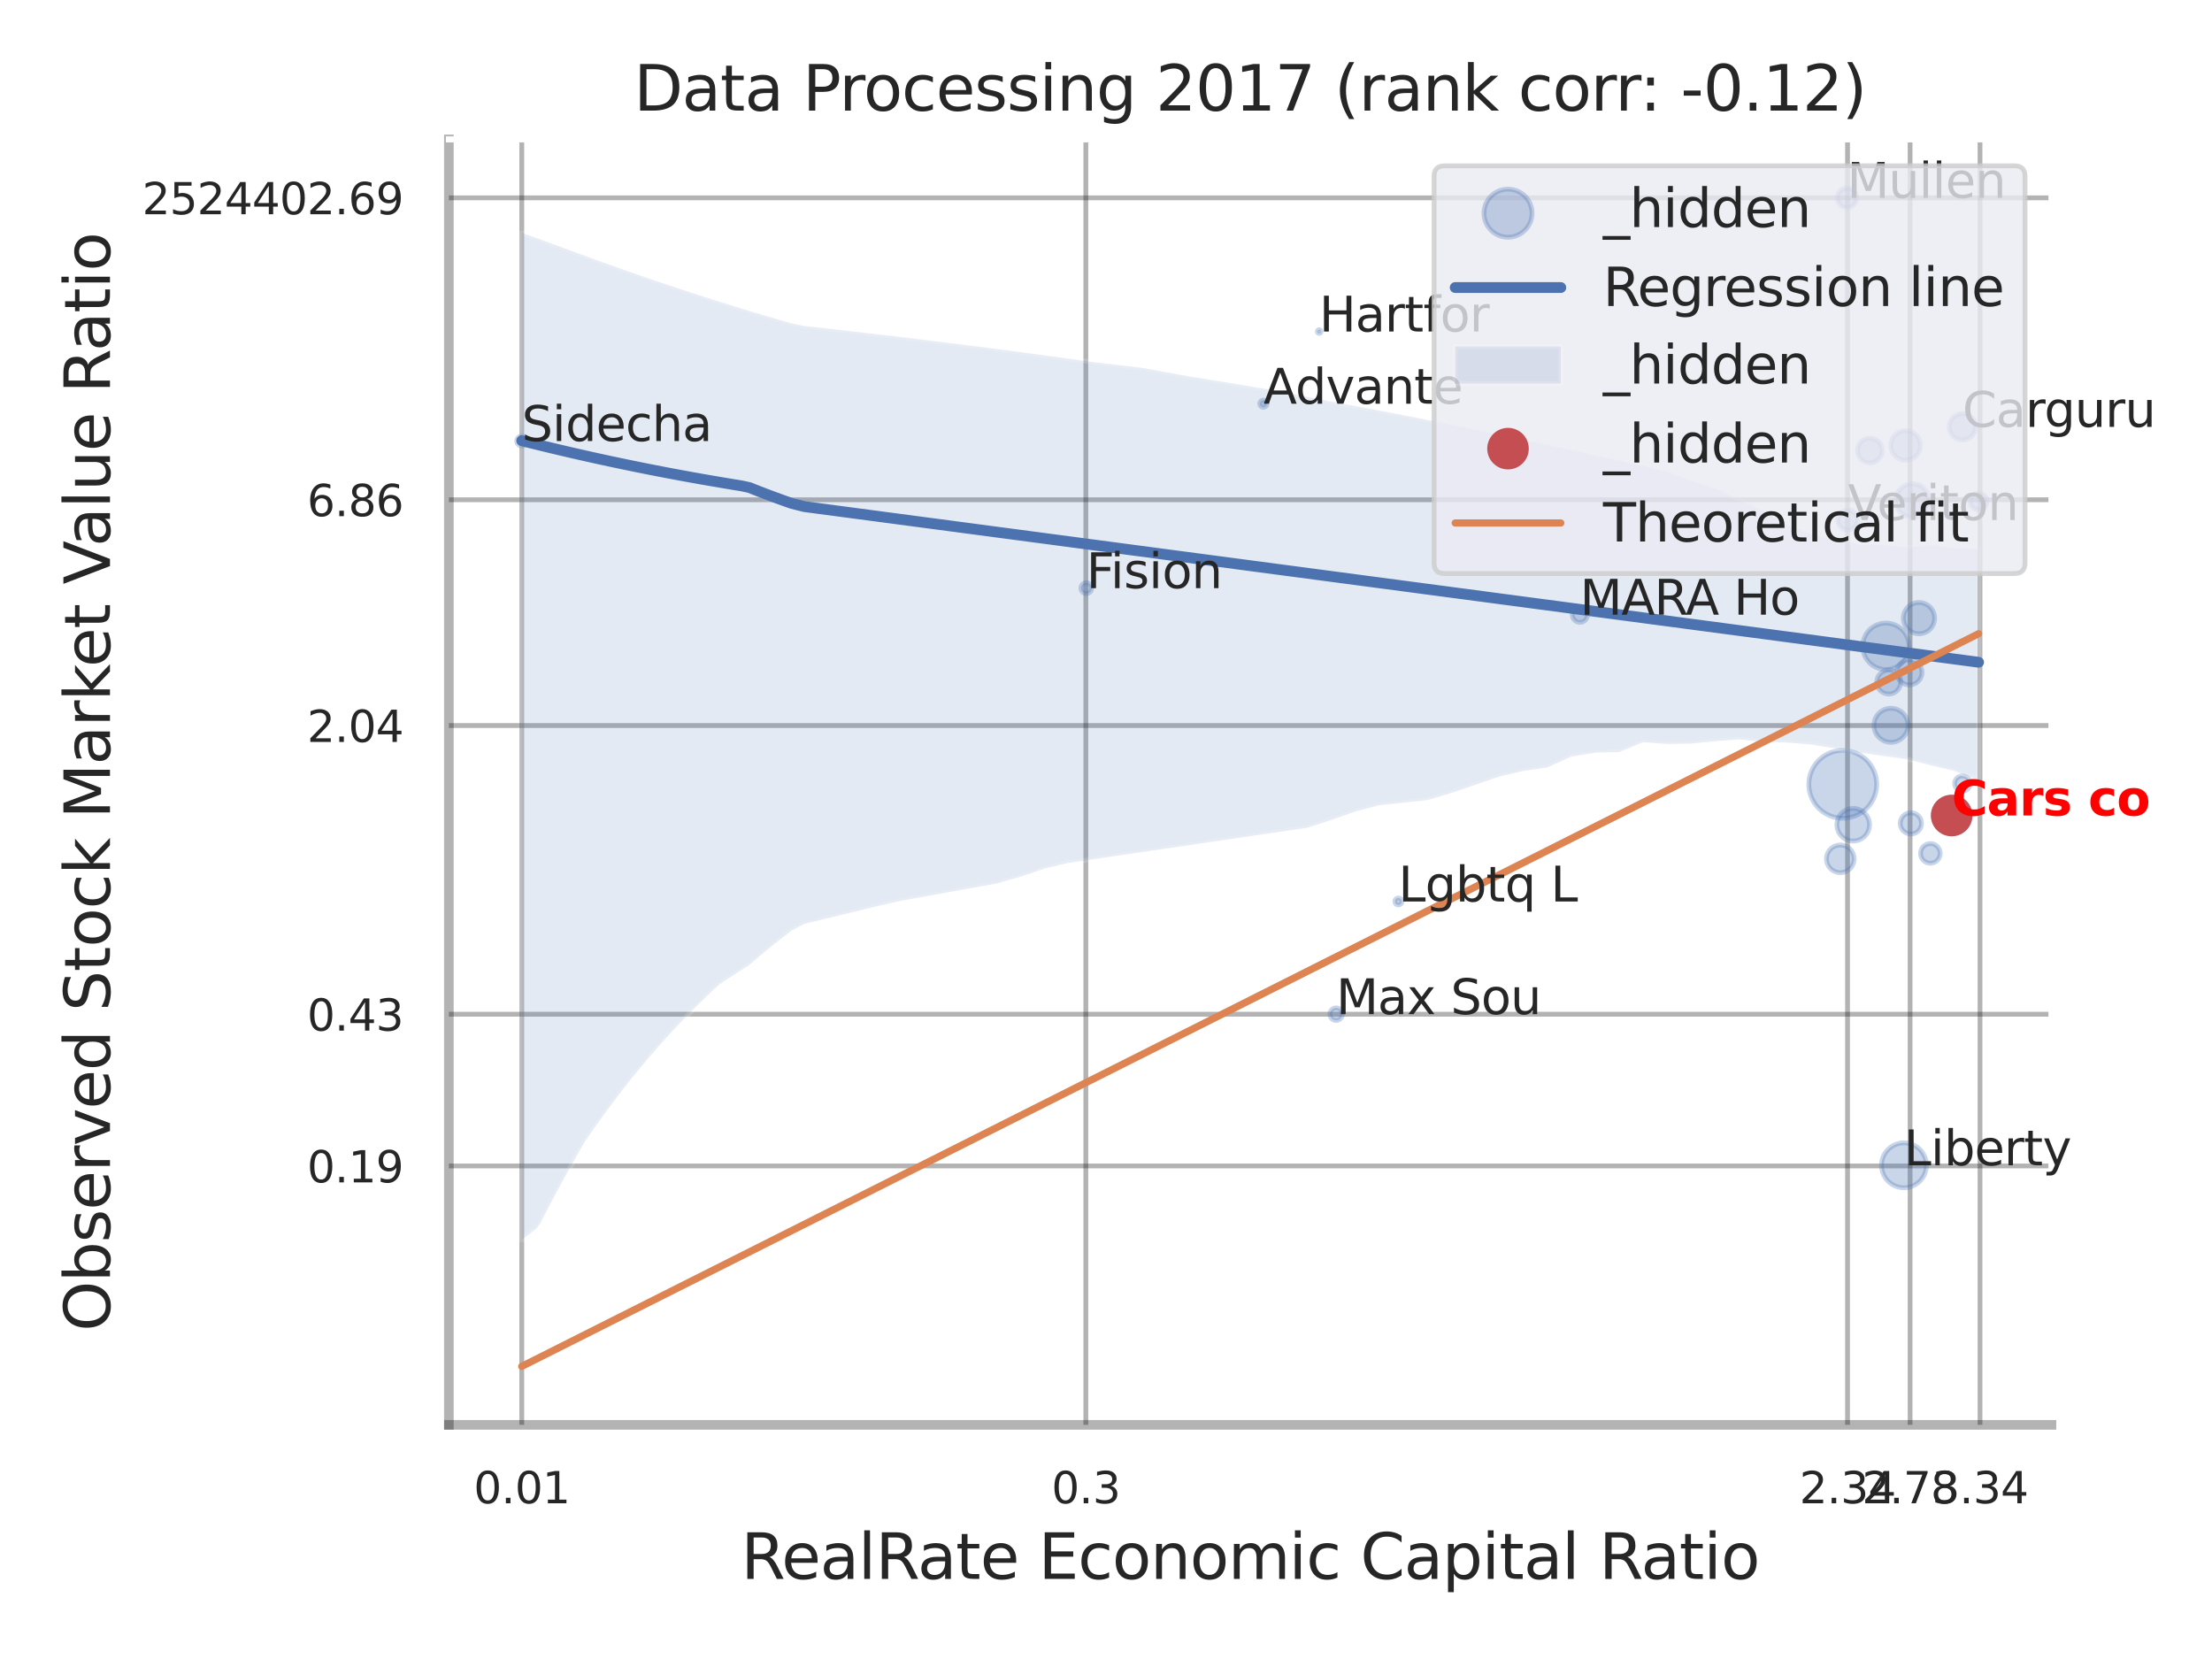 <?xml version="1.0" encoding="utf-8" standalone="no"?>
<!DOCTYPE svg PUBLIC "-//W3C//DTD SVG 1.1//EN"
  "http://www.w3.org/Graphics/SVG/1.1/DTD/svg11.dtd">
<svg xmlns:xlink="http://www.w3.org/1999/xlink" width="460.8pt" height="345.6pt" viewBox="0 0 460.8 345.6" xmlns="http://www.w3.org/2000/svg" version="1.1">
 <defs>
  <style type="text/css">*{stroke-linejoin: round; stroke-linecap: butt}</style>
 </defs>
 <g id="figure_1">
  <g id="patch_1">
   <path d="M 0 345.6 
L 460.8 345.6 
L 460.8 0 
L 0 0 
z
" style="fill: #ffffff"/>
  </g>
  <g id="axes_1">
   <g id="patch_2">
    <path d="M 93.51 296.82 
L 427.352 296.82 
L 427.352 29.04 
L 93.51 29.04 
z
" style="fill: #ffffff"/>
   </g>
   <g id="matplotlib.axis_1">
    <g id="xtick_1">
     <g id="line2d_1">
      <path d="M 108.695 296.82 
L 108.695 29.04 
" clip-path="url(#pd0935d5770)" style="fill: none; stroke: #000000; stroke-opacity: 0.3; stroke-linecap: round"/>
     </g>
     <g id="text_1">
      <!-- 0.01 -->
      <g style="fill: #262626" transform="translate(98.676 313.159) scale(0.09 -0.09)">
       <defs>
        <path id="DejaVuSans-30" d="M 2034 4250 
Q 1547 4250 1301 3770 
Q 1056 3291 1056 2328 
Q 1056 1369 1301 889 
Q 1547 409 2034 409 
Q 2525 409 2770 889 
Q 3016 1369 3016 2328 
Q 3016 3291 2770 3770 
Q 2525 4250 2034 4250 
z
M 2034 4750 
Q 2819 4750 3233 4129 
Q 3647 3509 3647 2328 
Q 3647 1150 3233 529 
Q 2819 -91 2034 -91 
Q 1250 -91 836 529 
Q 422 1150 422 2328 
Q 422 3509 836 4129 
Q 1250 4750 2034 4750 
z
" transform="scale(0.016)"/>
        <path id="DejaVuSans-2e" d="M 684 794 
L 1344 794 
L 1344 0 
L 684 0 
L 684 794 
z
" transform="scale(0.016)"/>
        <path id="DejaVuSans-31" d="M 794 531 
L 1825 531 
L 1825 4091 
L 703 3866 
L 703 4441 
L 1819 4666 
L 2450 4666 
L 2450 531 
L 3481 531 
L 3481 0 
L 794 0 
L 794 531 
z
" transform="scale(0.016)"/>
       </defs>
       <use xlink:href="#DejaVuSans-30"/>
       <use xlink:href="#DejaVuSans-2e" transform="translate(63.623 0)"/>
       <use xlink:href="#DejaVuSans-30" transform="translate(95.41 0)"/>
       <use xlink:href="#DejaVuSans-31" transform="translate(159.033 0)"/>
      </g>
     </g>
    </g>
    <g id="xtick_2">
     <g id="line2d_2">
      <path d="M 226.201 296.82 
L 226.201 29.04 
" clip-path="url(#pd0935d5770)" style="fill: none; stroke: #000000; stroke-opacity: 0.3; stroke-linecap: round"/>
     </g>
     <g id="text_2">
      <!-- 0.3 -->
      <g style="fill: #262626" transform="translate(219.045 313.159) scale(0.09 -0.09)">
       <defs>
        <path id="DejaVuSans-33" d="M 2597 2516 
Q 3050 2419 3304 2112 
Q 3559 1806 3559 1356 
Q 3559 666 3084 287 
Q 2609 -91 1734 -91 
Q 1441 -91 1130 -33 
Q 819 25 488 141 
L 488 750 
Q 750 597 1062 519 
Q 1375 441 1716 441 
Q 2309 441 2620 675 
Q 2931 909 2931 1356 
Q 2931 1769 2642 2001 
Q 2353 2234 1838 2234 
L 1294 2234 
L 1294 2753 
L 1863 2753 
Q 2328 2753 2575 2939 
Q 2822 3125 2822 3475 
Q 2822 3834 2567 4026 
Q 2313 4219 1838 4219 
Q 1578 4219 1281 4162 
Q 984 4106 628 3988 
L 628 4550 
Q 988 4650 1302 4700 
Q 1616 4750 1894 4750 
Q 2613 4750 3031 4423 
Q 3450 4097 3450 3541 
Q 3450 3153 3228 2886 
Q 3006 2619 2597 2516 
z
" transform="scale(0.016)"/>
       </defs>
       <use xlink:href="#DejaVuSans-30"/>
       <use xlink:href="#DejaVuSans-2e" transform="translate(63.623 0)"/>
       <use xlink:href="#DejaVuSans-33" transform="translate(95.41 0)"/>
      </g>
     </g>
    </g>
    <g id="xtick_3">
     <g id="line2d_3">
      <path d="M 384.875 296.82 
L 384.875 29.04 
" clip-path="url(#pd0935d5770)" style="fill: none; stroke: #000000; stroke-opacity: 0.3; stroke-linecap: round"/>
     </g>
     <g id="text_3">
      <!-- 2.34 -->
      <g style="fill: #262626" transform="translate(374.856 313.159) scale(0.09 -0.09)">
       <defs>
        <path id="DejaVuSans-32" d="M 1228 531 
L 3431 531 
L 3431 0 
L 469 0 
L 469 531 
Q 828 903 1448 1529 
Q 2069 2156 2228 2338 
Q 2531 2678 2651 2914 
Q 2772 3150 2772 3378 
Q 2772 3750 2511 3984 
Q 2250 4219 1831 4219 
Q 1534 4219 1204 4116 
Q 875 4013 500 3803 
L 500 4441 
Q 881 4594 1212 4672 
Q 1544 4750 1819 4750 
Q 2544 4750 2975 4387 
Q 3406 4025 3406 3419 
Q 3406 3131 3298 2873 
Q 3191 2616 2906 2266 
Q 2828 2175 2409 1742 
Q 1991 1309 1228 531 
z
" transform="scale(0.016)"/>
        <path id="DejaVuSans-34" d="M 2419 4116 
L 825 1625 
L 2419 1625 
L 2419 4116 
z
M 2253 4666 
L 3047 4666 
L 3047 1625 
L 3713 1625 
L 3713 1100 
L 3047 1100 
L 3047 0 
L 2419 0 
L 2419 1100 
L 313 1100 
L 313 1709 
L 2253 4666 
z
" transform="scale(0.016)"/>
       </defs>
       <use xlink:href="#DejaVuSans-32"/>
       <use xlink:href="#DejaVuSans-2e" transform="translate(63.623 0)"/>
       <use xlink:href="#DejaVuSans-33" transform="translate(95.41 0)"/>
       <use xlink:href="#DejaVuSans-34" transform="translate(159.033 0)"/>
      </g>
     </g>
    </g>
    <g id="xtick_4">
     <g id="line2d_4">
      <path d="M 397.906 296.82 
L 397.906 29.04 
" clip-path="url(#pd0935d5770)" style="fill: none; stroke: #000000; stroke-opacity: 0.3; stroke-linecap: round"/>
     </g>
     <g id="text_4">
      <!-- 2.78 -->
      <g style="fill: #262626" transform="translate(387.887 313.159) scale(0.09 -0.09)">
       <defs>
        <path id="DejaVuSans-37" d="M 525 4666 
L 3525 4666 
L 3525 4397 
L 1831 0 
L 1172 0 
L 2766 4134 
L 525 4134 
L 525 4666 
z
" transform="scale(0.016)"/>
        <path id="DejaVuSans-38" d="M 2034 2216 
Q 1584 2216 1326 1975 
Q 1069 1734 1069 1313 
Q 1069 891 1326 650 
Q 1584 409 2034 409 
Q 2484 409 2743 651 
Q 3003 894 3003 1313 
Q 3003 1734 2745 1975 
Q 2488 2216 2034 2216 
z
M 1403 2484 
Q 997 2584 770 2862 
Q 544 3141 544 3541 
Q 544 4100 942 4425 
Q 1341 4750 2034 4750 
Q 2731 4750 3128 4425 
Q 3525 4100 3525 3541 
Q 3525 3141 3298 2862 
Q 3072 2584 2669 2484 
Q 3125 2378 3379 2068 
Q 3634 1759 3634 1313 
Q 3634 634 3220 271 
Q 2806 -91 2034 -91 
Q 1263 -91 848 271 
Q 434 634 434 1313 
Q 434 1759 690 2068 
Q 947 2378 1403 2484 
z
M 1172 3481 
Q 1172 3119 1398 2916 
Q 1625 2713 2034 2713 
Q 2441 2713 2670 2916 
Q 2900 3119 2900 3481 
Q 2900 3844 2670 4047 
Q 2441 4250 2034 4250 
Q 1625 4250 1398 4047 
Q 1172 3844 1172 3481 
z
" transform="scale(0.016)"/>
       </defs>
       <use xlink:href="#DejaVuSans-32"/>
       <use xlink:href="#DejaVuSans-2e" transform="translate(63.623 0)"/>
       <use xlink:href="#DejaVuSans-37" transform="translate(95.41 0)"/>
       <use xlink:href="#DejaVuSans-38" transform="translate(159.033 0)"/>
      </g>
     </g>
    </g>
    <g id="xtick_5">
     <g id="line2d_5">
      <path d="M 412.471 296.82 
L 412.471 29.04 
" clip-path="url(#pd0935d5770)" style="fill: none; stroke: #000000; stroke-opacity: 0.3; stroke-linecap: round"/>
     </g>
     <g id="text_5">
      <!-- 3.34 -->
      <g style="fill: #262626" transform="translate(402.451 313.159) scale(0.09 -0.09)">
       <use xlink:href="#DejaVuSans-33"/>
       <use xlink:href="#DejaVuSans-2e" transform="translate(63.623 0)"/>
       <use xlink:href="#DejaVuSans-33" transform="translate(95.41 0)"/>
       <use xlink:href="#DejaVuSans-34" transform="translate(159.033 0)"/>
      </g>
     </g>
    </g>
    <g id="xtick_6"/>
    <g id="xtick_7"/>
    <g id="text_6">
     <!-- RealRate Economic Capital Ratio -->
     <g style="fill: #262626" transform="translate(154.377 328.908) scale(0.13 -0.13)">
      <defs>
       <path id="DejaVuSans-52" d="M 2841 2188 
Q 3044 2119 3236 1894 
Q 3428 1669 3622 1275 
L 4263 0 
L 3584 0 
L 2988 1197 
Q 2756 1666 2539 1819 
Q 2322 1972 1947 1972 
L 1259 1972 
L 1259 0 
L 628 0 
L 628 4666 
L 2053 4666 
Q 2853 4666 3247 4331 
Q 3641 3997 3641 3322 
Q 3641 2881 3436 2590 
Q 3231 2300 2841 2188 
z
M 1259 4147 
L 1259 2491 
L 2053 2491 
Q 2509 2491 2742 2702 
Q 2975 2913 2975 3322 
Q 2975 3731 2742 3939 
Q 2509 4147 2053 4147 
L 1259 4147 
z
" transform="scale(0.016)"/>
       <path id="DejaVuSans-65" d="M 3597 1894 
L 3597 1613 
L 953 1613 
Q 991 1019 1311 708 
Q 1631 397 2203 397 
Q 2534 397 2845 478 
Q 3156 559 3463 722 
L 3463 178 
Q 3153 47 2828 -22 
Q 2503 -91 2169 -91 
Q 1331 -91 842 396 
Q 353 884 353 1716 
Q 353 2575 817 3079 
Q 1281 3584 2069 3584 
Q 2775 3584 3186 3129 
Q 3597 2675 3597 1894 
z
M 3022 2063 
Q 3016 2534 2758 2815 
Q 2500 3097 2075 3097 
Q 1594 3097 1305 2825 
Q 1016 2553 972 2059 
L 3022 2063 
z
" transform="scale(0.016)"/>
       <path id="DejaVuSans-61" d="M 2194 1759 
Q 1497 1759 1228 1600 
Q 959 1441 959 1056 
Q 959 750 1161 570 
Q 1363 391 1709 391 
Q 2188 391 2477 730 
Q 2766 1069 2766 1631 
L 2766 1759 
L 2194 1759 
z
M 3341 1997 
L 3341 0 
L 2766 0 
L 2766 531 
Q 2569 213 2275 61 
Q 1981 -91 1556 -91 
Q 1019 -91 701 211 
Q 384 513 384 1019 
Q 384 1609 779 1909 
Q 1175 2209 1959 2209 
L 2766 2209 
L 2766 2266 
Q 2766 2663 2505 2880 
Q 2244 3097 1772 3097 
Q 1472 3097 1187 3025 
Q 903 2953 641 2809 
L 641 3341 
Q 956 3463 1253 3523 
Q 1550 3584 1831 3584 
Q 2591 3584 2966 3190 
Q 3341 2797 3341 1997 
z
" transform="scale(0.016)"/>
       <path id="DejaVuSans-6c" d="M 603 4863 
L 1178 4863 
L 1178 0 
L 603 0 
L 603 4863 
z
" transform="scale(0.016)"/>
       <path id="DejaVuSans-74" d="M 1172 4494 
L 1172 3500 
L 2356 3500 
L 2356 3053 
L 1172 3053 
L 1172 1153 
Q 1172 725 1289 603 
Q 1406 481 1766 481 
L 2356 481 
L 2356 0 
L 1766 0 
Q 1100 0 847 248 
Q 594 497 594 1153 
L 594 3053 
L 172 3053 
L 172 3500 
L 594 3500 
L 594 4494 
L 1172 4494 
z
" transform="scale(0.016)"/>
       <path id="DejaVuSans-20" transform="scale(0.016)"/>
       <path id="DejaVuSans-45" d="M 628 4666 
L 3578 4666 
L 3578 4134 
L 1259 4134 
L 1259 2753 
L 3481 2753 
L 3481 2222 
L 1259 2222 
L 1259 531 
L 3634 531 
L 3634 0 
L 628 0 
L 628 4666 
z
" transform="scale(0.016)"/>
       <path id="DejaVuSans-63" d="M 3122 3366 
L 3122 2828 
Q 2878 2963 2633 3030 
Q 2388 3097 2138 3097 
Q 1578 3097 1268 2742 
Q 959 2388 959 1747 
Q 959 1106 1268 751 
Q 1578 397 2138 397 
Q 2388 397 2633 464 
Q 2878 531 3122 666 
L 3122 134 
Q 2881 22 2623 -34 
Q 2366 -91 2075 -91 
Q 1284 -91 818 406 
Q 353 903 353 1747 
Q 353 2603 823 3093 
Q 1294 3584 2113 3584 
Q 2378 3584 2631 3529 
Q 2884 3475 3122 3366 
z
" transform="scale(0.016)"/>
       <path id="DejaVuSans-6f" d="M 1959 3097 
Q 1497 3097 1228 2736 
Q 959 2375 959 1747 
Q 959 1119 1226 758 
Q 1494 397 1959 397 
Q 2419 397 2687 759 
Q 2956 1122 2956 1747 
Q 2956 2369 2687 2733 
Q 2419 3097 1959 3097 
z
M 1959 3584 
Q 2709 3584 3137 3096 
Q 3566 2609 3566 1747 
Q 3566 888 3137 398 
Q 2709 -91 1959 -91 
Q 1206 -91 779 398 
Q 353 888 353 1747 
Q 353 2609 779 3096 
Q 1206 3584 1959 3584 
z
" transform="scale(0.016)"/>
       <path id="DejaVuSans-6e" d="M 3513 2113 
L 3513 0 
L 2938 0 
L 2938 2094 
Q 2938 2591 2744 2837 
Q 2550 3084 2163 3084 
Q 1697 3084 1428 2787 
Q 1159 2491 1159 1978 
L 1159 0 
L 581 0 
L 581 3500 
L 1159 3500 
L 1159 2956 
Q 1366 3272 1645 3428 
Q 1925 3584 2291 3584 
Q 2894 3584 3203 3211 
Q 3513 2838 3513 2113 
z
" transform="scale(0.016)"/>
       <path id="DejaVuSans-6d" d="M 3328 2828 
Q 3544 3216 3844 3400 
Q 4144 3584 4550 3584 
Q 5097 3584 5394 3201 
Q 5691 2819 5691 2113 
L 5691 0 
L 5113 0 
L 5113 2094 
Q 5113 2597 4934 2840 
Q 4756 3084 4391 3084 
Q 3944 3084 3684 2787 
Q 3425 2491 3425 1978 
L 3425 0 
L 2847 0 
L 2847 2094 
Q 2847 2600 2669 2842 
Q 2491 3084 2119 3084 
Q 1678 3084 1418 2786 
Q 1159 2488 1159 1978 
L 1159 0 
L 581 0 
L 581 3500 
L 1159 3500 
L 1159 2956 
Q 1356 3278 1631 3431 
Q 1906 3584 2284 3584 
Q 2666 3584 2933 3390 
Q 3200 3197 3328 2828 
z
" transform="scale(0.016)"/>
       <path id="DejaVuSans-69" d="M 603 3500 
L 1178 3500 
L 1178 0 
L 603 0 
L 603 3500 
z
M 603 4863 
L 1178 4863 
L 1178 4134 
L 603 4134 
L 603 4863 
z
" transform="scale(0.016)"/>
       <path id="DejaVuSans-43" d="M 4122 4306 
L 4122 3641 
Q 3803 3938 3442 4084 
Q 3081 4231 2675 4231 
Q 1875 4231 1450 3742 
Q 1025 3253 1025 2328 
Q 1025 1406 1450 917 
Q 1875 428 2675 428 
Q 3081 428 3442 575 
Q 3803 722 4122 1019 
L 4122 359 
Q 3791 134 3420 21 
Q 3050 -91 2638 -91 
Q 1578 -91 968 557 
Q 359 1206 359 2328 
Q 359 3453 968 4101 
Q 1578 4750 2638 4750 
Q 3056 4750 3426 4639 
Q 3797 4528 4122 4306 
z
" transform="scale(0.016)"/>
       <path id="DejaVuSans-70" d="M 1159 525 
L 1159 -1331 
L 581 -1331 
L 581 3500 
L 1159 3500 
L 1159 2969 
Q 1341 3281 1617 3432 
Q 1894 3584 2278 3584 
Q 2916 3584 3314 3078 
Q 3713 2572 3713 1747 
Q 3713 922 3314 415 
Q 2916 -91 2278 -91 
Q 1894 -91 1617 61 
Q 1341 213 1159 525 
z
M 3116 1747 
Q 3116 2381 2855 2742 
Q 2594 3103 2138 3103 
Q 1681 3103 1420 2742 
Q 1159 2381 1159 1747 
Q 1159 1113 1420 752 
Q 1681 391 2138 391 
Q 2594 391 2855 752 
Q 3116 1113 3116 1747 
z
" transform="scale(0.016)"/>
      </defs>
      <use xlink:href="#DejaVuSans-52"/>
      <use xlink:href="#DejaVuSans-65" transform="translate(64.982 0)"/>
      <use xlink:href="#DejaVuSans-61" transform="translate(126.506 0)"/>
      <use xlink:href="#DejaVuSans-6c" transform="translate(187.785 0)"/>
      <use xlink:href="#DejaVuSans-52" transform="translate(215.568 0)"/>
      <use xlink:href="#DejaVuSans-61" transform="translate(282.801 0)"/>
      <use xlink:href="#DejaVuSans-74" transform="translate(344.08 0)"/>
      <use xlink:href="#DejaVuSans-65" transform="translate(383.289 0)"/>
      <use xlink:href="#DejaVuSans-20" transform="translate(444.812 0)"/>
      <use xlink:href="#DejaVuSans-45" transform="translate(476.6 0)"/>
      <use xlink:href="#DejaVuSans-63" transform="translate(539.783 0)"/>
      <use xlink:href="#DejaVuSans-6f" transform="translate(594.764 0)"/>
      <use xlink:href="#DejaVuSans-6e" transform="translate(655.945 0)"/>
      <use xlink:href="#DejaVuSans-6f" transform="translate(719.324 0)"/>
      <use xlink:href="#DejaVuSans-6d" transform="translate(780.506 0)"/>
      <use xlink:href="#DejaVuSans-69" transform="translate(877.918 0)"/>
      <use xlink:href="#DejaVuSans-63" transform="translate(905.701 0)"/>
      <use xlink:href="#DejaVuSans-20" transform="translate(960.682 0)"/>
      <use xlink:href="#DejaVuSans-43" transform="translate(992.469 0)"/>
      <use xlink:href="#DejaVuSans-61" transform="translate(1062.293 0)"/>
      <use xlink:href="#DejaVuSans-70" transform="translate(1123.572 0)"/>
      <use xlink:href="#DejaVuSans-69" transform="translate(1187.049 0)"/>
      <use xlink:href="#DejaVuSans-74" transform="translate(1214.832 0)"/>
      <use xlink:href="#DejaVuSans-61" transform="translate(1254.041 0)"/>
      <use xlink:href="#DejaVuSans-6c" transform="translate(1315.32 0)"/>
      <use xlink:href="#DejaVuSans-20" transform="translate(1343.104 0)"/>
      <use xlink:href="#DejaVuSans-52" transform="translate(1374.891 0)"/>
      <use xlink:href="#DejaVuSans-61" transform="translate(1442.123 0)"/>
      <use xlink:href="#DejaVuSans-74" transform="translate(1503.402 0)"/>
      <use xlink:href="#DejaVuSans-69" transform="translate(1542.611 0)"/>
      <use xlink:href="#DejaVuSans-6f" transform="translate(1570.395 0)"/>
     </g>
    </g>
   </g>
   <g id="matplotlib.axis_2">
    <g id="ytick_1">
     <g id="line2d_6">
      <path d="M 93.51 242.894 
L 427.352 242.894 
" clip-path="url(#pd0935d5770)" style="fill: none; stroke: #000000; stroke-opacity: 0.3; stroke-linecap: round"/>
     </g>
     <g id="text_7">
      <!-- 0.19 -->
      <g style="fill: #262626" transform="translate(63.971 246.313) scale(0.09 -0.09)">
       <defs>
        <path id="DejaVuSans-39" d="M 703 97 
L 703 672 
Q 941 559 1184 500 
Q 1428 441 1663 441 
Q 2288 441 2617 861 
Q 2947 1281 2994 2138 
Q 2813 1869 2534 1725 
Q 2256 1581 1919 1581 
Q 1219 1581 811 2004 
Q 403 2428 403 3163 
Q 403 3881 828 4315 
Q 1253 4750 1959 4750 
Q 2769 4750 3195 4129 
Q 3622 3509 3622 2328 
Q 3622 1225 3098 567 
Q 2575 -91 1691 -91 
Q 1453 -91 1209 -44 
Q 966 3 703 97 
z
M 1959 2075 
Q 2384 2075 2632 2365 
Q 2881 2656 2881 3163 
Q 2881 3666 2632 3958 
Q 2384 4250 1959 4250 
Q 1534 4250 1286 3958 
Q 1038 3666 1038 3163 
Q 1038 2656 1286 2365 
Q 1534 2075 1959 2075 
z
" transform="scale(0.016)"/>
       </defs>
       <use xlink:href="#DejaVuSans-30"/>
       <use xlink:href="#DejaVuSans-2e" transform="translate(63.623 0)"/>
       <use xlink:href="#DejaVuSans-31" transform="translate(95.41 0)"/>
       <use xlink:href="#DejaVuSans-39" transform="translate(159.033 0)"/>
      </g>
     </g>
    </g>
    <g id="ytick_2">
     <g id="line2d_7">
      <path d="M 93.51 211.282 
L 427.352 211.282 
" clip-path="url(#pd0935d5770)" style="fill: none; stroke: #000000; stroke-opacity: 0.3; stroke-linecap: round"/>
     </g>
     <g id="text_8">
      <!-- 0.43 -->
      <g style="fill: #262626" transform="translate(63.971 214.701) scale(0.09 -0.09)">
       <use xlink:href="#DejaVuSans-30"/>
       <use xlink:href="#DejaVuSans-2e" transform="translate(63.623 0)"/>
       <use xlink:href="#DejaVuSans-34" transform="translate(95.41 0)"/>
       <use xlink:href="#DejaVuSans-33" transform="translate(159.033 0)"/>
      </g>
     </g>
    </g>
    <g id="ytick_3">
     <g id="line2d_8">
      <path d="M 93.51 151.142 
L 427.352 151.142 
" clip-path="url(#pd0935d5770)" style="fill: none; stroke: #000000; stroke-opacity: 0.3; stroke-linecap: round"/>
     </g>
     <g id="text_9">
      <!-- 2.04 -->
      <g style="fill: #262626" transform="translate(63.971 154.561) scale(0.09 -0.09)">
       <use xlink:href="#DejaVuSans-32"/>
       <use xlink:href="#DejaVuSans-2e" transform="translate(63.623 0)"/>
       <use xlink:href="#DejaVuSans-30" transform="translate(95.41 0)"/>
       <use xlink:href="#DejaVuSans-34" transform="translate(159.033 0)"/>
      </g>
     </g>
    </g>
    <g id="ytick_4">
     <g id="line2d_9">
      <path d="M 93.51 104.109 
L 427.352 104.109 
" clip-path="url(#pd0935d5770)" style="fill: none; stroke: #000000; stroke-opacity: 0.3; stroke-linecap: round"/>
     </g>
     <g id="text_10">
      <!-- 6.86 -->
      <g style="fill: #262626" transform="translate(63.971 107.528) scale(0.09 -0.09)">
       <defs>
        <path id="DejaVuSans-36" d="M 2113 2584 
Q 1688 2584 1439 2293 
Q 1191 2003 1191 1497 
Q 1191 994 1439 701 
Q 1688 409 2113 409 
Q 2538 409 2786 701 
Q 3034 994 3034 1497 
Q 3034 2003 2786 2293 
Q 2538 2584 2113 2584 
z
M 3366 4563 
L 3366 3988 
Q 3128 4100 2886 4159 
Q 2644 4219 2406 4219 
Q 1781 4219 1451 3797 
Q 1122 3375 1075 2522 
Q 1259 2794 1537 2939 
Q 1816 3084 2150 3084 
Q 2853 3084 3261 2657 
Q 3669 2231 3669 1497 
Q 3669 778 3244 343 
Q 2819 -91 2113 -91 
Q 1303 -91 875 529 
Q 447 1150 447 2328 
Q 447 3434 972 4092 
Q 1497 4750 2381 4750 
Q 2619 4750 2861 4703 
Q 3103 4656 3366 4563 
z
" transform="scale(0.016)"/>
       </defs>
       <use xlink:href="#DejaVuSans-36"/>
       <use xlink:href="#DejaVuSans-2e" transform="translate(63.623 0)"/>
       <use xlink:href="#DejaVuSans-38" transform="translate(95.41 0)"/>
       <use xlink:href="#DejaVuSans-36" transform="translate(159.033 0)"/>
      </g>
     </g>
    </g>
    <g id="ytick_5">
     <g id="line2d_10">
      <path d="M 93.51 41.215 
L 427.352 41.215 
" clip-path="url(#pd0935d5770)" style="fill: none; stroke: #000000; stroke-opacity: 0.3; stroke-linecap: round"/>
     </g>
     <g id="text_11">
      <!-- 2524402.69 -->
      <g style="fill: #262626" transform="translate(29.613 44.634) scale(0.09 -0.09)">
       <defs>
        <path id="DejaVuSans-35" d="M 691 4666 
L 3169 4666 
L 3169 4134 
L 1269 4134 
L 1269 2991 
Q 1406 3038 1543 3061 
Q 1681 3084 1819 3084 
Q 2600 3084 3056 2656 
Q 3513 2228 3513 1497 
Q 3513 744 3044 326 
Q 2575 -91 1722 -91 
Q 1428 -91 1123 -41 
Q 819 9 494 109 
L 494 744 
Q 775 591 1075 516 
Q 1375 441 1709 441 
Q 2250 441 2565 725 
Q 2881 1009 2881 1497 
Q 2881 1984 2565 2268 
Q 2250 2553 1709 2553 
Q 1456 2553 1204 2497 
Q 953 2441 691 2322 
L 691 4666 
z
" transform="scale(0.016)"/>
       </defs>
       <use xlink:href="#DejaVuSans-32"/>
       <use xlink:href="#DejaVuSans-35" transform="translate(63.623 0)"/>
       <use xlink:href="#DejaVuSans-32" transform="translate(127.246 0)"/>
       <use xlink:href="#DejaVuSans-34" transform="translate(190.869 0)"/>
       <use xlink:href="#DejaVuSans-34" transform="translate(254.492 0)"/>
       <use xlink:href="#DejaVuSans-30" transform="translate(318.115 0)"/>
       <use xlink:href="#DejaVuSans-32" transform="translate(381.738 0)"/>
       <use xlink:href="#DejaVuSans-2e" transform="translate(445.361 0)"/>
       <use xlink:href="#DejaVuSans-36" transform="translate(477.148 0)"/>
       <use xlink:href="#DejaVuSans-39" transform="translate(540.771 0)"/>
      </g>
     </g>
    </g>
    <g id="ytick_6"/>
    <g id="ytick_7"/>
    <g id="ytick_8"/>
    <g id="ytick_9"/>
    <g id="text_12">
     <!-- Observed Stock Market Value Ratio -->
     <g style="fill: #262626" transform="translate(22.91 277.332) rotate(-90) scale(0.13 -0.13)">
      <defs>
       <path id="DejaVuSans-4f" d="M 2522 4238 
Q 1834 4238 1429 3725 
Q 1025 3213 1025 2328 
Q 1025 1447 1429 934 
Q 1834 422 2522 422 
Q 3209 422 3611 934 
Q 4013 1447 4013 2328 
Q 4013 3213 3611 3725 
Q 3209 4238 2522 4238 
z
M 2522 4750 
Q 3503 4750 4090 4092 
Q 4678 3434 4678 2328 
Q 4678 1225 4090 567 
Q 3503 -91 2522 -91 
Q 1538 -91 948 565 
Q 359 1222 359 2328 
Q 359 3434 948 4092 
Q 1538 4750 2522 4750 
z
" transform="scale(0.016)"/>
       <path id="DejaVuSans-62" d="M 3116 1747 
Q 3116 2381 2855 2742 
Q 2594 3103 2138 3103 
Q 1681 3103 1420 2742 
Q 1159 2381 1159 1747 
Q 1159 1113 1420 752 
Q 1681 391 2138 391 
Q 2594 391 2855 752 
Q 3116 1113 3116 1747 
z
M 1159 2969 
Q 1341 3281 1617 3432 
Q 1894 3584 2278 3584 
Q 2916 3584 3314 3078 
Q 3713 2572 3713 1747 
Q 3713 922 3314 415 
Q 2916 -91 2278 -91 
Q 1894 -91 1617 61 
Q 1341 213 1159 525 
L 1159 0 
L 581 0 
L 581 4863 
L 1159 4863 
L 1159 2969 
z
" transform="scale(0.016)"/>
       <path id="DejaVuSans-73" d="M 2834 3397 
L 2834 2853 
Q 2591 2978 2328 3040 
Q 2066 3103 1784 3103 
Q 1356 3103 1142 2972 
Q 928 2841 928 2578 
Q 928 2378 1081 2264 
Q 1234 2150 1697 2047 
L 1894 2003 
Q 2506 1872 2764 1633 
Q 3022 1394 3022 966 
Q 3022 478 2636 193 
Q 2250 -91 1575 -91 
Q 1294 -91 989 -36 
Q 684 19 347 128 
L 347 722 
Q 666 556 975 473 
Q 1284 391 1588 391 
Q 1994 391 2212 530 
Q 2431 669 2431 922 
Q 2431 1156 2273 1281 
Q 2116 1406 1581 1522 
L 1381 1569 
Q 847 1681 609 1914 
Q 372 2147 372 2553 
Q 372 3047 722 3315 
Q 1072 3584 1716 3584 
Q 2034 3584 2315 3537 
Q 2597 3491 2834 3397 
z
" transform="scale(0.016)"/>
       <path id="DejaVuSans-72" d="M 2631 2963 
Q 2534 3019 2420 3045 
Q 2306 3072 2169 3072 
Q 1681 3072 1420 2755 
Q 1159 2438 1159 1844 
L 1159 0 
L 581 0 
L 581 3500 
L 1159 3500 
L 1159 2956 
Q 1341 3275 1631 3429 
Q 1922 3584 2338 3584 
Q 2397 3584 2469 3576 
Q 2541 3569 2628 3553 
L 2631 2963 
z
" transform="scale(0.016)"/>
       <path id="DejaVuSans-76" d="M 191 3500 
L 800 3500 
L 1894 563 
L 2988 3500 
L 3597 3500 
L 2284 0 
L 1503 0 
L 191 3500 
z
" transform="scale(0.016)"/>
       <path id="DejaVuSans-64" d="M 2906 2969 
L 2906 4863 
L 3481 4863 
L 3481 0 
L 2906 0 
L 2906 525 
Q 2725 213 2448 61 
Q 2172 -91 1784 -91 
Q 1150 -91 751 415 
Q 353 922 353 1747 
Q 353 2572 751 3078 
Q 1150 3584 1784 3584 
Q 2172 3584 2448 3432 
Q 2725 3281 2906 2969 
z
M 947 1747 
Q 947 1113 1208 752 
Q 1469 391 1925 391 
Q 2381 391 2643 752 
Q 2906 1113 2906 1747 
Q 2906 2381 2643 2742 
Q 2381 3103 1925 3103 
Q 1469 3103 1208 2742 
Q 947 2381 947 1747 
z
" transform="scale(0.016)"/>
       <path id="DejaVuSans-53" d="M 3425 4513 
L 3425 3897 
Q 3066 4069 2747 4153 
Q 2428 4238 2131 4238 
Q 1616 4238 1336 4038 
Q 1056 3838 1056 3469 
Q 1056 3159 1242 3001 
Q 1428 2844 1947 2747 
L 2328 2669 
Q 3034 2534 3370 2195 
Q 3706 1856 3706 1288 
Q 3706 609 3251 259 
Q 2797 -91 1919 -91 
Q 1588 -91 1214 -16 
Q 841 59 441 206 
L 441 856 
Q 825 641 1194 531 
Q 1563 422 1919 422 
Q 2459 422 2753 634 
Q 3047 847 3047 1241 
Q 3047 1584 2836 1778 
Q 2625 1972 2144 2069 
L 1759 2144 
Q 1053 2284 737 2584 
Q 422 2884 422 3419 
Q 422 4038 858 4394 
Q 1294 4750 2059 4750 
Q 2388 4750 2728 4690 
Q 3069 4631 3425 4513 
z
" transform="scale(0.016)"/>
       <path id="DejaVuSans-6b" d="M 581 4863 
L 1159 4863 
L 1159 1991 
L 2875 3500 
L 3609 3500 
L 1753 1863 
L 3688 0 
L 2938 0 
L 1159 1709 
L 1159 0 
L 581 0 
L 581 4863 
z
" transform="scale(0.016)"/>
       <path id="DejaVuSans-4d" d="M 628 4666 
L 1569 4666 
L 2759 1491 
L 3956 4666 
L 4897 4666 
L 4897 0 
L 4281 0 
L 4281 4097 
L 3078 897 
L 2444 897 
L 1241 4097 
L 1241 0 
L 628 0 
L 628 4666 
z
" transform="scale(0.016)"/>
       <path id="DejaVuSans-56" d="M 1831 0 
L 50 4666 
L 709 4666 
L 2188 738 
L 3669 4666 
L 4325 4666 
L 2547 0 
L 1831 0 
z
" transform="scale(0.016)"/>
       <path id="DejaVuSans-75" d="M 544 1381 
L 544 3500 
L 1119 3500 
L 1119 1403 
Q 1119 906 1312 657 
Q 1506 409 1894 409 
Q 2359 409 2629 706 
Q 2900 1003 2900 1516 
L 2900 3500 
L 3475 3500 
L 3475 0 
L 2900 0 
L 2900 538 
Q 2691 219 2414 64 
Q 2138 -91 1772 -91 
Q 1169 -91 856 284 
Q 544 659 544 1381 
z
M 1991 3584 
L 1991 3584 
z
" transform="scale(0.016)"/>
      </defs>
      <use xlink:href="#DejaVuSans-4f"/>
      <use xlink:href="#DejaVuSans-62" transform="translate(78.711 0)"/>
      <use xlink:href="#DejaVuSans-73" transform="translate(142.188 0)"/>
      <use xlink:href="#DejaVuSans-65" transform="translate(194.287 0)"/>
      <use xlink:href="#DejaVuSans-72" transform="translate(255.811 0)"/>
      <use xlink:href="#DejaVuSans-76" transform="translate(296.924 0)"/>
      <use xlink:href="#DejaVuSans-65" transform="translate(356.104 0)"/>
      <use xlink:href="#DejaVuSans-64" transform="translate(417.627 0)"/>
      <use xlink:href="#DejaVuSans-20" transform="translate(481.104 0)"/>
      <use xlink:href="#DejaVuSans-53" transform="translate(512.891 0)"/>
      <use xlink:href="#DejaVuSans-74" transform="translate(576.367 0)"/>
      <use xlink:href="#DejaVuSans-6f" transform="translate(615.576 0)"/>
      <use xlink:href="#DejaVuSans-63" transform="translate(676.758 0)"/>
      <use xlink:href="#DejaVuSans-6b" transform="translate(731.738 0)"/>
      <use xlink:href="#DejaVuSans-20" transform="translate(789.648 0)"/>
      <use xlink:href="#DejaVuSans-4d" transform="translate(821.436 0)"/>
      <use xlink:href="#DejaVuSans-61" transform="translate(907.715 0)"/>
      <use xlink:href="#DejaVuSans-72" transform="translate(968.994 0)"/>
      <use xlink:href="#DejaVuSans-6b" transform="translate(1010.107 0)"/>
      <use xlink:href="#DejaVuSans-65" transform="translate(1064.393 0)"/>
      <use xlink:href="#DejaVuSans-74" transform="translate(1125.916 0)"/>
      <use xlink:href="#DejaVuSans-20" transform="translate(1165.125 0)"/>
      <use xlink:href="#DejaVuSans-56" transform="translate(1196.912 0)"/>
      <use xlink:href="#DejaVuSans-61" transform="translate(1257.57 0)"/>
      <use xlink:href="#DejaVuSans-6c" transform="translate(1318.85 0)"/>
      <use xlink:href="#DejaVuSans-75" transform="translate(1346.633 0)"/>
      <use xlink:href="#DejaVuSans-65" transform="translate(1410.012 0)"/>
      <use xlink:href="#DejaVuSans-20" transform="translate(1471.535 0)"/>
      <use xlink:href="#DejaVuSans-52" transform="translate(1503.322 0)"/>
      <use xlink:href="#DejaVuSans-61" transform="translate(1570.555 0)"/>
      <use xlink:href="#DejaVuSans-74" transform="translate(1631.834 0)"/>
      <use xlink:href="#DejaVuSans-69" transform="translate(1671.043 0)"/>
      <use xlink:href="#DejaVuSans-6f" transform="translate(1698.826 0)"/>
     </g>
    </g>
   </g>
   <g id="PathCollection_1">
    <path d="M 383.879 170.456 
C 385.755 170.456 387.553 169.711 388.879 168.385 
C 390.205 167.058 390.951 165.26 390.951 163.385 
C 390.951 161.509 390.205 159.711 388.879 158.385 
C 387.553 157.058 385.755 156.313 383.879 156.313 
C 382.004 156.313 380.205 157.058 378.879 158.385 
C 377.553 159.711 376.808 161.509 376.808 163.385 
C 376.808 165.26 377.553 167.058 378.879 168.385 
C 380.205 169.711 382.004 170.456 383.879 170.456 
z
" clip-path="url(#pd0935d5770)" style="fill: #4c72b0; fill-opacity: 0.3; stroke: #4c72b0; stroke-opacity: 0.3"/>
    <path d="M 412.177 106.222 
C 412.644 106.222 413.092 106.037 413.422 105.706 
C 413.753 105.376 413.938 104.928 413.938 104.461 
C 413.938 103.994 413.753 103.546 413.422 103.216 
C 413.092 102.886 412.644 102.7 412.177 102.7 
C 411.71 102.7 411.262 102.886 410.932 103.216 
C 410.601 103.546 410.416 103.994 410.416 104.461 
C 410.416 104.928 410.601 105.376 410.932 105.706 
C 411.262 106.037 411.71 106.222 412.177 106.222 
z
" clip-path="url(#pd0935d5770)" style="fill: #4c72b0; fill-opacity: 0.3; stroke: #4c72b0; stroke-opacity: 0.3"/>
    <path d="M 263.189 84.848 
C 263.388 84.848 263.579 84.769 263.72 84.628 
C 263.861 84.487 263.941 84.295 263.941 84.096 
C 263.941 83.896 263.861 83.705 263.72 83.564 
C 263.579 83.423 263.388 83.344 263.189 83.344 
C 262.989 83.344 262.798 83.423 262.657 83.564 
C 262.516 83.705 262.437 83.896 262.437 84.096 
C 262.437 84.295 262.516 84.487 262.657 84.628 
C 262.798 84.769 262.989 84.848 263.189 84.848 
z
" clip-path="url(#pd0935d5770)" style="fill: #4c72b0; fill-opacity: 0.3; stroke: #4c72b0; stroke-opacity: 0.3"/>
    <path d="M 402.131 179.826 
C 402.674 179.826 403.195 179.61 403.579 179.226 
C 403.964 178.841 404.179 178.32 404.179 177.777 
C 404.179 177.234 403.964 176.712 403.579 176.328 
C 403.195 175.944 402.674 175.728 402.131 175.728 
C 401.587 175.728 401.066 175.944 400.682 176.328 
C 400.298 176.712 400.082 177.234 400.082 177.777 
C 400.082 178.32 400.298 178.841 400.682 179.226 
C 401.066 179.61 401.587 179.826 402.131 179.826 
z
" clip-path="url(#pd0935d5770)" style="fill: #4c72b0; fill-opacity: 0.3; stroke: #4c72b0; stroke-opacity: 0.3"/>
    <path d="M 397.761 142.691 
C 398.459 142.691 399.128 142.414 399.621 141.921 
C 400.114 141.428 400.391 140.759 400.391 140.061 
C 400.391 139.364 400.114 138.695 399.621 138.202 
C 399.128 137.709 398.459 137.431 397.761 137.431 
C 397.064 137.431 396.395 137.709 395.902 138.202 
C 395.409 138.695 395.132 139.364 395.132 140.061 
C 395.132 140.759 395.409 141.428 395.902 141.921 
C 396.395 142.414 397.064 142.691 397.761 142.691 
z
" clip-path="url(#pd0935d5770)" style="fill: #4c72b0; fill-opacity: 0.3; stroke: #4c72b0; stroke-opacity: 0.3"/>
    <path d="M 393.92 154.642 
C 394.862 154.642 395.765 154.268 396.43 153.603 
C 397.096 152.937 397.47 152.034 397.47 151.093 
C 397.47 150.151 397.096 149.249 396.43 148.583 
C 395.765 147.917 394.862 147.543 393.92 147.543 
C 392.979 147.543 392.076 147.917 391.41 148.583 
C 390.745 149.249 390.371 150.151 390.371 151.093 
C 390.371 152.034 390.745 152.937 391.41 153.603 
C 392.076 154.268 392.979 154.642 393.92 154.642 
z
" clip-path="url(#pd0935d5770)" style="fill: #4c72b0; fill-opacity: 0.3; stroke: #4c72b0; stroke-opacity: 0.3"/>
    <path d="M 398.408 107.741 
C 399.332 107.741 400.217 107.374 400.87 106.721 
C 401.523 106.068 401.89 105.182 401.89 104.259 
C 401.89 103.336 401.523 102.45 400.87 101.797 
C 400.217 101.144 399.332 100.778 398.408 100.778 
C 397.485 100.778 396.6 101.144 395.947 101.797 
C 395.294 102.45 394.927 103.336 394.927 104.259 
C 394.927 105.182 395.294 106.068 395.947 106.721 
C 396.6 107.374 397.485 107.741 398.408 107.741 
z
" clip-path="url(#pd0935d5770)" style="fill: #4c72b0; fill-opacity: 0.3; stroke: #4c72b0; stroke-opacity: 0.3"/>
    <path d="M 108.685 92.915 
C 108.961 92.915 109.226 92.805 109.421 92.61 
C 109.616 92.415 109.726 92.15 109.726 91.874 
C 109.726 91.598 109.616 91.333 109.421 91.138 
C 109.226 90.942 108.961 90.833 108.685 90.833 
C 108.409 90.833 108.144 90.942 107.948 91.138 
C 107.753 91.333 107.644 91.598 107.644 91.874 
C 107.644 92.15 107.753 92.415 107.948 92.61 
C 108.144 92.805 108.409 92.915 108.685 92.915 
z
" clip-path="url(#pd0935d5770)" style="fill: #4c72b0; fill-opacity: 0.3; stroke: #4c72b0; stroke-opacity: 0.3"/>
    <path d="M 408.793 164.827 
C 409.217 164.827 409.624 164.658 409.923 164.358 
C 410.223 164.058 410.392 163.652 410.392 163.228 
C 410.392 162.804 410.223 162.397 409.923 162.097 
C 409.624 161.797 409.217 161.629 408.793 161.629 
C 408.369 161.629 407.962 161.797 407.662 162.097 
C 407.362 162.397 407.194 162.804 407.194 163.228 
C 407.194 163.652 407.362 164.058 407.662 164.358 
C 407.962 164.658 408.369 164.827 408.793 164.827 
z
" clip-path="url(#pd0935d5770)" style="fill: #4c72b0; fill-opacity: 0.3; stroke: #4c72b0; stroke-opacity: 0.3"/>
    <path d="M 389.527 96.451 
C 390.213 96.451 390.872 96.179 391.357 95.693 
C 391.842 95.208 392.115 94.549 392.115 93.863 
C 392.115 93.176 391.842 92.518 391.357 92.032 
C 390.872 91.547 390.213 91.274 389.527 91.274 
C 388.84 91.274 388.182 91.547 387.696 92.032 
C 387.211 92.518 386.938 93.176 386.938 93.863 
C 386.938 94.549 387.211 95.208 387.696 95.693 
C 388.182 96.179 388.84 96.451 389.527 96.451 
z
" clip-path="url(#pd0935d5770)" style="fill: #4c72b0; fill-opacity: 0.3; stroke: #4c72b0; stroke-opacity: 0.3"/>
    <path d="M 393.462 144.588 
C 394.125 144.588 394.762 144.324 395.231 143.855 
C 395.7 143.386 395.963 142.75 395.963 142.086 
C 395.963 141.423 395.7 140.787 395.231 140.318 
C 394.762 139.849 394.125 139.585 393.462 139.585 
C 392.799 139.585 392.162 139.849 391.693 140.318 
C 391.224 140.787 390.961 141.423 390.961 142.086 
C 390.961 142.75 391.224 143.386 391.693 143.855 
C 392.162 144.324 392.799 144.588 393.462 144.588 
z
" clip-path="url(#pd0935d5770)" style="fill: #4c72b0; fill-opacity: 0.3; stroke: #4c72b0; stroke-opacity: 0.3"/>
    <path d="M 278.337 212.577 
C 278.684 212.577 279.018 212.439 279.263 212.193 
C 279.509 211.948 279.647 211.614 279.647 211.267 
C 279.647 210.919 279.509 210.586 279.263 210.34 
C 279.018 210.095 278.684 209.957 278.337 209.957 
C 277.989 209.957 277.656 210.095 277.41 210.34 
C 277.165 210.586 277.027 210.919 277.027 211.267 
C 277.027 211.614 277.165 211.948 277.41 212.193 
C 277.656 212.439 277.989 212.577 278.337 212.577 
z
" clip-path="url(#pd0935d5770)" style="fill: #4c72b0; fill-opacity: 0.3; stroke: #4c72b0; stroke-opacity: 0.3"/>
    <path d="M 396.972 95.867 
C 397.788 95.867 398.571 95.543 399.148 94.966 
C 399.725 94.389 400.05 93.606 400.05 92.79 
C 400.05 91.974 399.725 91.191 399.148 90.614 
C 398.571 90.036 397.788 89.712 396.972 89.712 
C 396.156 89.712 395.373 90.036 394.796 90.614 
C 394.219 91.191 393.894 91.974 393.894 92.79 
C 393.894 93.606 394.219 94.389 394.796 94.966 
C 395.373 95.543 396.156 95.867 396.972 95.867 
z
" clip-path="url(#pd0935d5770)" style="fill: #4c72b0; fill-opacity: 0.3; stroke: #4c72b0; stroke-opacity: 0.3"/>
    <path d="M 398.07 173.745 
C 398.659 173.745 399.224 173.511 399.641 173.094 
C 400.057 172.678 400.291 172.113 400.291 171.524 
C 400.291 170.935 400.057 170.37 399.641 169.954 
C 399.224 169.537 398.659 169.303 398.07 169.303 
C 397.481 169.303 396.917 169.537 396.5 169.954 
C 396.084 170.37 395.85 170.935 395.85 171.524 
C 395.85 172.113 396.084 172.678 396.5 173.094 
C 396.917 173.511 397.481 173.745 398.07 173.745 
z
" clip-path="url(#pd0935d5770)" style="fill: #4c72b0; fill-opacity: 0.3; stroke: #4c72b0; stroke-opacity: 0.3"/>
    <path d="M 392.864 139.469 
C 394.147 139.469 395.378 138.959 396.285 138.052 
C 397.192 137.145 397.702 135.914 397.702 134.631 
C 397.702 133.348 397.192 132.118 396.285 131.211 
C 395.378 130.304 394.147 129.794 392.864 129.794 
C 391.581 129.794 390.351 130.304 389.443 131.211 
C 388.536 132.118 388.027 133.348 388.027 134.631 
C 388.027 135.914 388.536 137.145 389.443 138.052 
C 390.351 138.959 391.581 139.469 392.864 139.469 
z
" clip-path="url(#pd0935d5770)" style="fill: #4c72b0; fill-opacity: 0.3; stroke: #4c72b0; stroke-opacity: 0.3"/>
    <path d="M 274.812 69.45 
C 274.914 69.45 275.012 69.409 275.085 69.337 
C 275.157 69.264 275.198 69.166 275.198 69.063 
C 275.198 68.961 275.157 68.862 275.085 68.79 
C 275.012 68.718 274.914 68.677 274.812 68.677 
C 274.709 68.677 274.611 68.718 274.538 68.79 
C 274.466 68.862 274.425 68.961 274.425 69.063 
C 274.425 69.166 274.466 69.264 274.538 69.337 
C 274.611 69.409 274.709 69.45 274.812 69.45 
z
" clip-path="url(#pd0935d5770)" style="fill: #4c72b0; fill-opacity: 0.3; stroke: #4c72b0; stroke-opacity: 0.3"/>
    <path d="M 226.303 123.652 
C 226.603 123.652 226.891 123.533 227.103 123.321 
C 227.315 123.109 227.434 122.821 227.434 122.521 
C 227.434 122.221 227.315 121.934 227.103 121.722 
C 226.891 121.509 226.603 121.39 226.303 121.39 
C 226.004 121.39 225.716 121.509 225.504 121.722 
C 225.292 121.934 225.172 122.221 225.172 122.521 
C 225.172 122.821 225.292 123.109 225.504 123.321 
C 225.716 123.533 226.004 123.652 226.303 123.652 
z
" clip-path="url(#pd0935d5770)" style="fill: #4c72b0; fill-opacity: 0.3; stroke: #4c72b0; stroke-opacity: 0.3"/>
    <path d="M 408.813 91.679 
C 409.544 91.679 410.245 91.389 410.762 90.872 
C 411.279 90.355 411.57 89.653 411.57 88.922 
C 411.57 88.191 411.279 87.49 410.762 86.973 
C 410.245 86.456 409.544 86.165 408.813 86.165 
C 408.082 86.165 407.38 86.456 406.863 86.973 
C 406.346 87.49 406.056 88.191 406.056 88.922 
C 406.056 89.653 406.346 90.355 406.863 90.872 
C 407.38 91.389 408.082 91.679 408.813 91.679 
z
" clip-path="url(#pd0935d5770)" style="fill: #4c72b0; fill-opacity: 0.3; stroke: #4c72b0; stroke-opacity: 0.3"/>
    <path d="M 384.774 43.238 
C 385.311 43.238 385.827 43.024 386.207 42.644 
C 386.586 42.264 386.8 41.749 386.8 41.212 
C 386.8 40.675 386.586 40.159 386.207 39.779 
C 385.827 39.399 385.311 39.186 384.774 39.186 
C 384.237 39.186 383.721 39.399 383.341 39.779 
C 382.962 40.159 382.748 40.675 382.748 41.212 
C 382.748 41.749 382.962 42.264 383.341 42.644 
C 383.721 43.024 384.237 43.238 384.774 43.238 
z
" clip-path="url(#pd0935d5770)" style="fill: #4c72b0; fill-opacity: 0.3; stroke: #4c72b0; stroke-opacity: 0.3"/>
    <path d="M 329.124 129.647 
C 329.548 129.647 329.955 129.478 330.255 129.178 
C 330.555 128.879 330.723 128.472 330.723 128.048 
C 330.723 127.623 330.555 127.217 330.255 126.917 
C 329.955 126.617 329.548 126.448 329.124 126.448 
C 328.7 126.448 328.293 126.617 327.993 126.917 
C 327.693 127.217 327.525 127.623 327.525 128.048 
C 327.525 128.472 327.693 128.879 327.993 129.178 
C 328.293 129.478 328.7 129.647 329.124 129.647 
z
" clip-path="url(#pd0935d5770)" style="fill: #4c72b0; fill-opacity: 0.3; stroke: #4c72b0; stroke-opacity: 0.3"/>
    <path d="M 291.308 188.517 
C 291.499 188.517 291.682 188.441 291.817 188.306 
C 291.953 188.171 292.028 187.988 292.028 187.796 
C 292.028 187.605 291.953 187.422 291.817 187.287 
C 291.682 187.151 291.499 187.075 291.308 187.075 
C 291.116 187.075 290.933 187.151 290.798 187.287 
C 290.663 187.422 290.587 187.605 290.587 187.796 
C 290.587 187.988 290.663 188.171 290.798 188.306 
C 290.933 188.441 291.116 188.517 291.308 188.517 
z
" clip-path="url(#pd0935d5770)" style="fill: #4c72b0; fill-opacity: 0.3; stroke: #4c72b0; stroke-opacity: 0.3"/>
    <path d="M 399.763 132.031 
C 400.627 132.031 401.457 131.687 402.068 131.076 
C 402.679 130.465 403.022 129.636 403.022 128.771 
C 403.022 127.907 402.679 127.078 402.068 126.466 
C 401.457 125.855 400.627 125.512 399.763 125.512 
C 398.898 125.512 398.069 125.855 397.458 126.466 
C 396.847 127.078 396.503 127.907 396.503 128.771 
C 396.503 129.636 396.847 130.465 397.458 131.076 
C 398.069 131.687 398.898 132.031 399.763 132.031 
z
" clip-path="url(#pd0935d5770)" style="fill: #4c72b0; fill-opacity: 0.3; stroke: #4c72b0; stroke-opacity: 0.3"/>
    <path d="M 386.056 175.205 
C 386.958 175.205 387.823 174.847 388.46 174.209 
C 389.098 173.572 389.456 172.707 389.456 171.805 
C 389.456 170.904 389.098 170.039 388.46 169.402 
C 387.823 168.764 386.958 168.406 386.056 168.406 
C 385.155 168.406 384.29 168.764 383.653 169.402 
C 383.015 170.039 382.657 170.904 382.657 171.805 
C 382.657 172.707 383.015 173.572 383.653 174.209 
C 384.29 174.847 385.155 175.205 386.056 175.205 
z
" clip-path="url(#pd0935d5770)" style="fill: #4c72b0; fill-opacity: 0.3; stroke: #4c72b0; stroke-opacity: 0.3"/>
    <path d="M 383.369 181.789 
C 384.133 181.789 384.865 181.486 385.405 180.946 
C 385.945 180.406 386.248 179.674 386.248 178.91 
C 386.248 178.147 385.945 177.414 385.405 176.874 
C 384.865 176.334 384.133 176.031 383.369 176.031 
C 382.605 176.031 381.873 176.334 381.333 176.874 
C 380.793 177.414 380.49 178.147 380.49 178.91 
C 380.49 179.674 380.793 180.406 381.333 180.946 
C 381.873 181.486 382.605 181.789 383.369 181.789 
z
" clip-path="url(#pd0935d5770)" style="fill: #4c72b0; fill-opacity: 0.3; stroke: #4c72b0; stroke-opacity: 0.3"/>
    <path d="M 396.629 247.431 
C 397.87 247.431 399.06 246.938 399.937 246.06 
C 400.815 245.183 401.308 243.993 401.308 242.752 
C 401.308 241.512 400.815 240.322 399.937 239.444 
C 399.06 238.567 397.87 238.074 396.629 238.074 
C 395.389 238.074 394.199 238.567 393.321 239.444 
C 392.444 240.322 391.951 241.512 391.951 242.752 
C 391.951 243.993 392.444 245.183 393.321 246.06 
C 394.199 246.938 395.389 247.431 396.629 247.431 
z
" clip-path="url(#pd0935d5770)" style="fill: #4c72b0; fill-opacity: 0.3; stroke: #4c72b0; stroke-opacity: 0.3"/>
    <path d="M 384.935 110.409 
C 385.485 110.409 386.013 110.191 386.402 109.802 
C 386.79 109.413 387.009 108.885 387.009 108.335 
C 387.009 107.785 386.79 107.258 386.402 106.869 
C 386.013 106.48 385.485 106.261 384.935 106.261 
C 384.385 106.261 383.857 106.48 383.468 106.869 
C 383.079 107.258 382.861 107.785 382.861 108.335 
C 382.861 108.885 383.079 109.413 383.468 109.802 
C 383.857 110.191 384.385 110.409 384.935 110.409 
z
" clip-path="url(#pd0935d5770)" style="fill: #4c72b0; fill-opacity: 0.3; stroke: #4c72b0; stroke-opacity: 0.3"/>
    <path d="M 406.567 173.712 
C 407.582 173.712 408.555 173.308 409.273 172.591 
C 409.99 171.873 410.394 170.9 410.394 169.885 
C 410.394 168.87 409.99 167.896 409.273 167.179 
C 408.555 166.461 407.582 166.058 406.567 166.058 
C 405.552 166.058 404.578 166.461 403.861 167.179 
C 403.143 167.896 402.74 168.87 402.74 169.885 
C 402.74 170.9 403.143 171.873 403.861 172.591 
C 404.578 173.308 405.552 173.712 406.567 173.712 
z
" clip-path="url(#pd0935d5770)" style="fill: #4c72b0; fill-opacity: 0.3; stroke: #4c72b0; stroke-opacity: 0.3"/>
   </g>
   <g id="FillBetweenPolyCollection_1">
    <defs>
     <path id="mdb43f7eaf4" d="M 108.685 -297.125 
L 108.685 -87.319 
L 109.434 -87.885 
L 110.193 -88.462 
L 110.961 -89.051 
L 111.74 -89.651 
L 112.528 -90.695 
L 113.327 -92.263 
L 114.137 -93.831 
L 114.959 -95.399 
L 115.791 -96.967 
L 116.635 -98.535 
L 117.492 -100.104 
L 118.36 -101.672 
L 119.242 -103.24 
L 120.137 -104.808 
L 121.045 -106.376 
L 121.967 -107.944 
L 122.904 -109.322 
L 123.855 -110.68 
L 124.822 -112.037 
L 125.805 -113.395 
L 126.804 -114.752 
L 127.82 -116.11 
L 128.853 -117.467 
L 129.905 -118.825 
L 130.976 -120.182 
L 132.066 -121.54 
L 133.176 -122.898 
L 134.307 -124.255 
L 135.46 -125.613 
L 136.635 -126.97 
L 137.834 -128.328 
L 139.058 -129.685 
L 140.307 -131.043 
L 141.582 -132.4 
L 142.886 -133.758 
L 144.218 -135.115 
L 145.581 -136.473 
L 146.975 -137.83 
L 148.402 -139.188 
L 149.865 -140.527 
L 151.364 -141.532 
L 152.901 -142.537 
L 154.479 -143.542 
L 156.1 -144.585 
L 157.765 -146.018 
L 159.478 -147.45 
L 161.242 -148.883 
L 163.059 -150.315 
L 164.933 -151.748 
L 167.575 -153.135 
L 172.567 -154.35 
L 177.558 -155.564 
L 182.55 -156.779 
L 187.542 -157.924 
L 192.534 -158.823 
L 197.526 -159.725 
L 202.518 -160.627 
L 207.51 -161.529 
L 212.502 -162.931 
L 217.494 -164.63 
L 222.485 -165.833 
L 227.477 -166.567 
L 232.469 -167.3 
L 237.461 -168.034 
L 242.453 -168.767 
L 247.445 -169.501 
L 252.437 -170.234 
L 257.429 -170.967 
L 262.421 -171.701 
L 267.412 -172.434 
L 272.404 -173.17 
L 277.396 -174.809 
L 282.388 -176.558 
L 287.38 -177.859 
L 292.372 -178.391 
L 297.364 -178.933 
L 302.356 -180.404 
L 307.347 -182.111 
L 312.339 -183.835 
L 317.331 -184.991 
L 322.323 -185.717 
L 327.315 -187.982 
L 332.307 -188.815 
L 337.299 -188.931 
L 342.291 -190.987 
L 347.283 -190.609 
L 352.274 -190.692 
L 357.266 -191.194 
L 362.258 -191.571 
L 367.25 -191.059 
L 372.242 -190.916 
L 377.234 -190.509 
L 382.226 -189.695 
L 387.218 -188.836 
L 392.21 -188.144 
L 397.201 -187.452 
L 402.193 -186.184 
L 407.185 -184.999 
L 412.177 -183.06 
L 412.177 -231.172 
L 412.177 -231.172 
L 407.185 -231.354 
L 402.193 -232.034 
L 397.201 -231.54 
L 392.21 -232.08 
L 387.218 -232.177 
L 382.226 -233.18 
L 377.234 -234.338 
L 372.242 -236.28 
L 367.25 -239.124 
L 362.258 -241.555 
L 357.266 -243.829 
L 352.274 -245.478 
L 347.283 -247.334 
L 342.291 -248.498 
L 337.299 -249.623 
L 332.307 -250.708 
L 327.315 -251.841 
L 322.323 -252.923 
L 317.331 -253.93 
L 312.339 -254.943 
L 307.347 -256.037 
L 302.356 -257.106 
L 297.364 -258.116 
L 292.372 -259.107 
L 287.38 -260.067 
L 282.388 -260.997 
L 277.396 -261.918 
L 272.404 -262.924 
L 267.412 -263.898 
L 262.421 -264.78 
L 257.429 -265.617 
L 252.437 -266.432 
L 247.445 -267.234 
L 242.453 -268.158 
L 237.461 -269.038 
L 232.469 -269.611 
L 227.477 -270.204 
L 222.485 -270.904 
L 217.494 -271.589 
L 212.502 -272.259 
L 207.51 -272.913 
L 202.518 -273.553 
L 197.526 -274.18 
L 192.534 -274.794 
L 187.542 -275.395 
L 182.55 -275.985 
L 177.558 -276.564 
L 172.567 -277.131 
L 167.575 -277.689 
L 164.933 -278.236 
L 163.059 -278.773 
L 161.242 -279.3 
L 159.478 -279.818 
L 157.765 -280.327 
L 156.1 -280.828 
L 154.479 -281.321 
L 152.901 -281.806 
L 151.364 -282.283 
L 149.865 -282.753 
L 148.402 -283.215 
L 146.975 -283.671 
L 145.581 -284.119 
L 144.218 -284.561 
L 142.886 -284.997 
L 141.582 -285.427 
L 140.307 -285.85 
L 139.058 -286.268 
L 137.834 -286.68 
L 136.635 -287.086 
L 135.46 -287.487 
L 134.307 -287.883 
L 133.176 -288.273 
L 132.066 -288.659 
L 130.976 -289.04 
L 129.905 -289.415 
L 128.853 -289.787 
L 127.82 -290.154 
L 126.804 -290.516 
L 125.805 -290.874 
L 124.822 -291.228 
L 123.855 -291.578 
L 122.904 -291.923 
L 121.967 -292.265 
L 121.045 -292.603 
L 120.137 -292.937 
L 119.242 -293.267 
L 118.36 -293.594 
L 117.492 -293.917 
L 116.635 -294.237 
L 115.791 -294.553 
L 114.959 -294.855 
L 114.137 -295.148 
L 113.327 -295.439 
L 112.528 -295.726 
L 111.74 -296.011 
L 110.961 -296.294 
L 110.193 -296.573 
L 109.434 -296.85 
L 108.685 -297.125 
z
" style="stroke: #ffffff; stroke-opacity: 0.15"/>
    </defs>
    <g clip-path="url(#pd0935d5770)">
     <use xlink:href="#mdb43f7eaf4" x="0" y="345.6" style="fill: #4c72b0; fill-opacity: 0.15; stroke: #ffffff; stroke-opacity: 0.15"/>
    </g>
   </g>
   <g id="PathCollection_2">
    <defs>
     <path id="m5733c05c67" d="M 0 3.827 
C 1.015 3.827 1.988 3.424 2.706 2.706 
C 3.424 1.988 3.827 1.015 3.827 0 
C 3.827 -1.015 3.424 -1.988 2.706 -2.706 
C 1.988 -3.424 1.015 -3.827 0 -3.827 
C -1.015 -3.827 -1.988 -3.424 -2.706 -2.706 
C -3.424 -1.988 -3.827 -1.015 -3.827 0 
C -3.827 1.015 -3.424 1.988 -2.706 2.706 
C -1.988 3.424 -1.015 3.827 0 3.827 
z
" style="stroke: #c44e52"/>
    </defs>
    <g clip-path="url(#pd0935d5770)">
     <use xlink:href="#m5733c05c67" x="406.567" y="169.885" style="fill: #c44e52; stroke: #c44e52"/>
    </g>
   </g>
   <g id="line2d_11">
    <path d="M 108.685 91.8 
L 109.434 91.988 
L 110.193 92.178 
L 110.961 92.369 
L 111.74 92.561 
L 112.528 92.755 
L 113.327 92.95 
L 114.137 93.145 
L 114.959 93.343 
L 115.791 93.541 
L 116.635 93.741 
L 117.492 93.942 
L 118.36 94.145 
L 119.242 94.349 
L 120.137 94.554 
L 121.045 94.761 
L 121.967 94.969 
L 122.904 95.179 
L 123.855 95.39 
L 124.822 95.602 
L 125.805 95.816 
L 126.804 96.032 
L 127.82 96.249 
L 128.853 96.468 
L 129.905 96.688 
L 130.976 96.91 
L 132.066 97.133 
L 133.176 97.359 
L 134.307 97.586 
L 135.46 97.814 
L 136.635 98.045 
L 137.834 98.277 
L 139.058 98.511 
L 140.307 98.747 
L 141.582 98.985 
L 142.886 99.224 
L 144.218 99.466 
L 145.581 99.709 
L 146.975 99.954 
L 148.402 100.202 
L 149.865 100.451 
L 151.364 100.703 
L 152.901 100.957 
L 154.479 101.213 
L 156.1 101.564 
L 157.765 102.226 
L 159.478 102.887 
L 161.242 103.549 
L 163.059 104.211 
L 164.933 104.873 
L 167.575 105.534 
L 172.567 106.196 
L 177.558 106.858 
L 182.55 107.519 
L 187.542 108.181 
L 192.534 108.843 
L 197.526 109.505 
L 202.518 110.166 
L 207.51 110.828 
L 212.502 111.49 
L 217.494 112.151 
L 222.485 112.813 
L 227.477 113.475 
L 232.469 114.136 
L 237.461 114.798 
L 242.453 115.46 
L 247.445 116.122 
L 252.437 116.783 
L 257.429 117.445 
L 262.421 118.107 
L 267.412 118.768 
L 272.404 119.43 
L 277.396 120.092 
L 282.388 120.754 
L 287.38 121.415 
L 292.372 122.077 
L 297.364 122.739 
L 302.356 123.4 
L 307.347 124.062 
L 312.339 124.724 
L 317.331 125.385 
L 322.323 126.047 
L 327.315 126.709 
L 332.307 127.371 
L 337.299 128.032 
L 342.291 128.694 
L 347.283 129.356 
L 352.274 130.017 
L 357.266 130.679 
L 362.258 131.341 
L 367.25 132.002 
L 372.242 132.664 
L 377.234 133.326 
L 382.226 133.988 
L 387.218 134.649 
L 392.21 135.311 
L 397.201 135.973 
L 402.193 136.634 
L 407.185 137.296 
L 412.177 137.958 
" clip-path="url(#pd0935d5770)" style="fill: none; stroke: #4c72b0; stroke-width: 2.25; stroke-linecap: round"/>
   </g>
   <g id="line2d_12">
    <path d="M 383.879 146.245 
L 412.177 132.014 
L 263.189 206.944 
L 402.131 137.066 
L 397.761 139.264 
L 393.92 141.196 
L 398.408 138.938 
L 108.685 284.648 
L 408.793 133.716 
L 389.527 143.405 
L 393.462 141.426 
L 278.337 199.326 
L 396.972 139.661 
L 398.07 139.108 
L 392.864 141.727 
L 274.812 201.099 
L 226.303 225.495 
L 408.813 133.706 
L 384.774 145.795 
L 329.124 173.783 
L 291.308 192.802 
L 399.763 138.257 
L 386.056 145.151 
L 383.369 146.502 
L 396.629 139.833 
L 384.935 145.715 
L 406.567 134.835 
" clip-path="url(#pd0935d5770)" style="fill: none; stroke: #dd8452; stroke-width: 1.5; stroke-linecap: round"/>
   </g>
   <g id="patch_3">
    <path d="M 93.51 296.82 
L 93.51 29.04 
" style="fill: none; opacity: 0.3; stroke: #000000; stroke-width: 2; stroke-linejoin: miter; stroke-linecap: square"/>
   </g>
   <g id="patch_4">
    <path d="M 427.352 296.82 
L 427.352 29.04 
" style="fill: none; stroke: #ffffff; stroke-width: 1.25; stroke-linejoin: miter; stroke-linecap: square"/>
   </g>
   <g id="patch_5">
    <path d="M 93.51 296.82 
L 427.352 296.82 
" style="fill: none; opacity: 0.3; stroke: #000000; stroke-width: 2; stroke-linejoin: miter; stroke-linecap: square"/>
   </g>
   <g id="patch_6">
    <path d="M 93.51 29.04 
L 427.352 29.04 
" style="fill: none; stroke: #ffffff; stroke-width: 1.25; stroke-linejoin: miter; stroke-linecap: square"/>
   </g>
   <g id="text_13">
    <!-- Advante -->
    <g style="fill: #262626" transform="translate(263.189 84.096) scale(0.1 -0.1)">
     <defs>
      <path id="DejaVuSans-41" d="M 2188 4044 
L 1331 1722 
L 3047 1722 
L 2188 4044 
z
M 1831 4666 
L 2547 4666 
L 4325 0 
L 3669 0 
L 3244 1197 
L 1141 1197 
L 716 0 
L 50 0 
L 1831 4666 
z
" transform="scale(0.016)"/>
     </defs>
     <use xlink:href="#DejaVuSans-41"/>
     <use xlink:href="#DejaVuSans-64" transform="translate(66.658 0)"/>
     <use xlink:href="#DejaVuSans-76" transform="translate(130.135 0)"/>
     <use xlink:href="#DejaVuSans-61" transform="translate(189.314 0)"/>
     <use xlink:href="#DejaVuSans-6e" transform="translate(250.594 0)"/>
     <use xlink:href="#DejaVuSans-74" transform="translate(313.973 0)"/>
     <use xlink:href="#DejaVuSans-65" transform="translate(353.182 0)"/>
    </g>
   </g>
   <g id="text_14">
    <!-- Sidecha -->
    <g style="fill: #262626" transform="translate(108.685 91.874) scale(0.1 -0.1)">
     <defs>
      <path id="DejaVuSans-68" d="M 3513 2113 
L 3513 0 
L 2938 0 
L 2938 2094 
Q 2938 2591 2744 2837 
Q 2550 3084 2163 3084 
Q 1697 3084 1428 2787 
Q 1159 2491 1159 1978 
L 1159 0 
L 581 0 
L 581 4863 
L 1159 4863 
L 1159 2956 
Q 1366 3272 1645 3428 
Q 1925 3584 2291 3584 
Q 2894 3584 3203 3211 
Q 3513 2838 3513 2113 
z
" transform="scale(0.016)"/>
     </defs>
     <use xlink:href="#DejaVuSans-53"/>
     <use xlink:href="#DejaVuSans-69" transform="translate(63.477 0)"/>
     <use xlink:href="#DejaVuSans-64" transform="translate(91.26 0)"/>
     <use xlink:href="#DejaVuSans-65" transform="translate(154.736 0)"/>
     <use xlink:href="#DejaVuSans-63" transform="translate(216.26 0)"/>
     <use xlink:href="#DejaVuSans-68" transform="translate(271.24 0)"/>
     <use xlink:href="#DejaVuSans-61" transform="translate(334.619 0)"/>
    </g>
   </g>
   <g id="text_15">
    <!-- Max Sou -->
    <g style="fill: #262626" transform="translate(278.337 211.267) scale(0.1 -0.1)">
     <defs>
      <path id="DejaVuSans-78" d="M 3513 3500 
L 2247 1797 
L 3578 0 
L 2900 0 
L 1881 1375 
L 863 0 
L 184 0 
L 1544 1831 
L 300 3500 
L 978 3500 
L 1906 2253 
L 2834 3500 
L 3513 3500 
z
" transform="scale(0.016)"/>
     </defs>
     <use xlink:href="#DejaVuSans-4d"/>
     <use xlink:href="#DejaVuSans-61" transform="translate(86.279 0)"/>
     <use xlink:href="#DejaVuSans-78" transform="translate(147.559 0)"/>
     <use xlink:href="#DejaVuSans-20" transform="translate(206.738 0)"/>
     <use xlink:href="#DejaVuSans-53" transform="translate(238.525 0)"/>
     <use xlink:href="#DejaVuSans-6f" transform="translate(302.002 0)"/>
     <use xlink:href="#DejaVuSans-75" transform="translate(363.184 0)"/>
    </g>
   </g>
   <g id="text_16">
    <!-- Hartfor -->
    <g style="fill: #262626" transform="translate(274.812 69.063) scale(0.1 -0.1)">
     <defs>
      <path id="DejaVuSans-48" d="M 628 4666 
L 1259 4666 
L 1259 2753 
L 3553 2753 
L 3553 4666 
L 4184 4666 
L 4184 0 
L 3553 0 
L 3553 2222 
L 1259 2222 
L 1259 0 
L 628 0 
L 628 4666 
z
" transform="scale(0.016)"/>
      <path id="DejaVuSans-66" d="M 2375 4863 
L 2375 4384 
L 1825 4384 
Q 1516 4384 1395 4259 
Q 1275 4134 1275 3809 
L 1275 3500 
L 2222 3500 
L 2222 3053 
L 1275 3053 
L 1275 0 
L 697 0 
L 697 3053 
L 147 3053 
L 147 3500 
L 697 3500 
L 697 3744 
Q 697 4328 969 4595 
Q 1241 4863 1831 4863 
L 2375 4863 
z
" transform="scale(0.016)"/>
     </defs>
     <use xlink:href="#DejaVuSans-48"/>
     <use xlink:href="#DejaVuSans-61" transform="translate(75.195 0)"/>
     <use xlink:href="#DejaVuSans-72" transform="translate(136.475 0)"/>
     <use xlink:href="#DejaVuSans-74" transform="translate(177.588 0)"/>
     <use xlink:href="#DejaVuSans-66" transform="translate(216.797 0)"/>
     <use xlink:href="#DejaVuSans-6f" transform="translate(252.002 0)"/>
     <use xlink:href="#DejaVuSans-72" transform="translate(313.184 0)"/>
    </g>
   </g>
   <g id="text_17">
    <!-- Fision  -->
    <g style="fill: #262626" transform="translate(226.303 122.521) scale(0.1 -0.1)">
     <defs>
      <path id="DejaVuSans-46" d="M 628 4666 
L 3309 4666 
L 3309 4134 
L 1259 4134 
L 1259 2759 
L 3109 2759 
L 3109 2228 
L 1259 2228 
L 1259 0 
L 628 0 
L 628 4666 
z
" transform="scale(0.016)"/>
     </defs>
     <use xlink:href="#DejaVuSans-46"/>
     <use xlink:href="#DejaVuSans-69" transform="translate(50.27 0)"/>
     <use xlink:href="#DejaVuSans-73" transform="translate(78.053 0)"/>
     <use xlink:href="#DejaVuSans-69" transform="translate(130.152 0)"/>
     <use xlink:href="#DejaVuSans-6f" transform="translate(157.936 0)"/>
     <use xlink:href="#DejaVuSans-6e" transform="translate(219.117 0)"/>
     <use xlink:href="#DejaVuSans-20" transform="translate(282.496 0)"/>
    </g>
   </g>
   <g id="text_18">
    <!-- Carguru -->
    <g style="fill: #262626" transform="translate(408.813 88.922) scale(0.1 -0.1)">
     <defs>
      <path id="DejaVuSans-67" d="M 2906 1791 
Q 2906 2416 2648 2759 
Q 2391 3103 1925 3103 
Q 1463 3103 1205 2759 
Q 947 2416 947 1791 
Q 947 1169 1205 825 
Q 1463 481 1925 481 
Q 2391 481 2648 825 
Q 2906 1169 2906 1791 
z
M 3481 434 
Q 3481 -459 3084 -895 
Q 2688 -1331 1869 -1331 
Q 1566 -1331 1297 -1286 
Q 1028 -1241 775 -1147 
L 775 -588 
Q 1028 -725 1275 -790 
Q 1522 -856 1778 -856 
Q 2344 -856 2625 -561 
Q 2906 -266 2906 331 
L 2906 616 
Q 2728 306 2450 153 
Q 2172 0 1784 0 
Q 1141 0 747 490 
Q 353 981 353 1791 
Q 353 2603 747 3093 
Q 1141 3584 1784 3584 
Q 2172 3584 2450 3431 
Q 2728 3278 2906 2969 
L 2906 3500 
L 3481 3500 
L 3481 434 
z
" transform="scale(0.016)"/>
     </defs>
     <use xlink:href="#DejaVuSans-43"/>
     <use xlink:href="#DejaVuSans-61" transform="translate(69.824 0)"/>
     <use xlink:href="#DejaVuSans-72" transform="translate(131.104 0)"/>
     <use xlink:href="#DejaVuSans-67" transform="translate(170.467 0)"/>
     <use xlink:href="#DejaVuSans-75" transform="translate(233.943 0)"/>
     <use xlink:href="#DejaVuSans-72" transform="translate(297.322 0)"/>
     <use xlink:href="#DejaVuSans-75" transform="translate(338.436 0)"/>
    </g>
   </g>
   <g id="text_19">
    <!-- Mullen  -->
    <g style="fill: #262626" transform="translate(384.774 41.212) scale(0.1 -0.1)">
     <use xlink:href="#DejaVuSans-4d"/>
     <use xlink:href="#DejaVuSans-75" transform="translate(86.279 0)"/>
     <use xlink:href="#DejaVuSans-6c" transform="translate(149.658 0)"/>
     <use xlink:href="#DejaVuSans-6c" transform="translate(177.441 0)"/>
     <use xlink:href="#DejaVuSans-65" transform="translate(205.225 0)"/>
     <use xlink:href="#DejaVuSans-6e" transform="translate(266.748 0)"/>
     <use xlink:href="#DejaVuSans-20" transform="translate(330.127 0)"/>
    </g>
   </g>
   <g id="text_20">
    <!-- MARA Ho -->
    <g style="fill: #262626" transform="translate(329.124 128.048) scale(0.1 -0.1)">
     <use xlink:href="#DejaVuSans-4d"/>
     <use xlink:href="#DejaVuSans-41" transform="translate(86.279 0)"/>
     <use xlink:href="#DejaVuSans-52" transform="translate(154.688 0)"/>
     <use xlink:href="#DejaVuSans-41" transform="translate(220.17 0)"/>
     <use xlink:href="#DejaVuSans-20" transform="translate(288.578 0)"/>
     <use xlink:href="#DejaVuSans-48" transform="translate(320.365 0)"/>
     <use xlink:href="#DejaVuSans-6f" transform="translate(395.561 0)"/>
    </g>
   </g>
   <g id="text_21">
    <!-- Lgbtq L -->
    <g style="fill: #262626" transform="translate(291.308 187.796) scale(0.1 -0.1)">
     <defs>
      <path id="DejaVuSans-4c" d="M 628 4666 
L 1259 4666 
L 1259 531 
L 3531 531 
L 3531 0 
L 628 0 
L 628 4666 
z
" transform="scale(0.016)"/>
      <path id="DejaVuSans-71" d="M 947 1747 
Q 947 1113 1208 752 
Q 1469 391 1925 391 
Q 2381 391 2643 752 
Q 2906 1113 2906 1747 
Q 2906 2381 2643 2742 
Q 2381 3103 1925 3103 
Q 1469 3103 1208 2742 
Q 947 2381 947 1747 
z
M 2906 525 
Q 2725 213 2448 61 
Q 2172 -91 1784 -91 
Q 1150 -91 751 415 
Q 353 922 353 1747 
Q 353 2572 751 3078 
Q 1150 3584 1784 3584 
Q 2172 3584 2448 3432 
Q 2725 3281 2906 2969 
L 2906 3500 
L 3481 3500 
L 3481 -1331 
L 2906 -1331 
L 2906 525 
z
" transform="scale(0.016)"/>
     </defs>
     <use xlink:href="#DejaVuSans-4c"/>
     <use xlink:href="#DejaVuSans-67" transform="translate(55.713 0)"/>
     <use xlink:href="#DejaVuSans-62" transform="translate(119.189 0)"/>
     <use xlink:href="#DejaVuSans-74" transform="translate(182.666 0)"/>
     <use xlink:href="#DejaVuSans-71" transform="translate(221.875 0)"/>
     <use xlink:href="#DejaVuSans-20" transform="translate(285.352 0)"/>
     <use xlink:href="#DejaVuSans-4c" transform="translate(317.139 0)"/>
    </g>
   </g>
   <g id="text_22">
    <!-- Liberty -->
    <g style="fill: #262626" transform="translate(396.629 242.752) scale(0.1 -0.1)">
     <defs>
      <path id="DejaVuSans-79" d="M 2059 -325 
Q 1816 -950 1584 -1140 
Q 1353 -1331 966 -1331 
L 506 -1331 
L 506 -850 
L 844 -850 
Q 1081 -850 1212 -737 
Q 1344 -625 1503 -206 
L 1606 56 
L 191 3500 
L 800 3500 
L 1894 763 
L 2988 3500 
L 3597 3500 
L 2059 -325 
z
" transform="scale(0.016)"/>
     </defs>
     <use xlink:href="#DejaVuSans-4c"/>
     <use xlink:href="#DejaVuSans-69" transform="translate(55.713 0)"/>
     <use xlink:href="#DejaVuSans-62" transform="translate(83.496 0)"/>
     <use xlink:href="#DejaVuSans-65" transform="translate(146.973 0)"/>
     <use xlink:href="#DejaVuSans-72" transform="translate(208.496 0)"/>
     <use xlink:href="#DejaVuSans-74" transform="translate(249.609 0)"/>
     <use xlink:href="#DejaVuSans-79" transform="translate(288.818 0)"/>
    </g>
   </g>
   <g id="text_23">
    <!-- Veriton -->
    <g style="fill: #262626" transform="translate(384.935 108.335) scale(0.1 -0.1)">
     <use xlink:href="#DejaVuSans-56"/>
     <use xlink:href="#DejaVuSans-65" transform="translate(60.658 0)"/>
     <use xlink:href="#DejaVuSans-72" transform="translate(122.182 0)"/>
     <use xlink:href="#DejaVuSans-69" transform="translate(163.295 0)"/>
     <use xlink:href="#DejaVuSans-74" transform="translate(191.078 0)"/>
     <use xlink:href="#DejaVuSans-6f" transform="translate(230.287 0)"/>
     <use xlink:href="#DejaVuSans-6e" transform="translate(291.469 0)"/>
    </g>
   </g>
   <g id="text_24">
    <!-- Cars co -->
    <g style="fill: #ff0000" transform="translate(406.567 169.885) scale(0.1 -0.1)">
     <defs>
      <path id="DejaVuSans-Bold-43" d="M 4288 256 
Q 3956 84 3597 -3 
Q 3238 -91 2847 -91 
Q 1681 -91 1000 561 
Q 319 1213 319 2328 
Q 319 3447 1000 4098 
Q 1681 4750 2847 4750 
Q 3238 4750 3597 4662 
Q 3956 4575 4288 4403 
L 4288 3438 
Q 3953 3666 3628 3772 
Q 3303 3878 2944 3878 
Q 2300 3878 1931 3465 
Q 1563 3053 1563 2328 
Q 1563 1606 1931 1193 
Q 2300 781 2944 781 
Q 3303 781 3628 887 
Q 3953 994 4288 1222 
L 4288 256 
z
" transform="scale(0.016)"/>
      <path id="DejaVuSans-Bold-61" d="M 2106 1575 
Q 1756 1575 1579 1456 
Q 1403 1338 1403 1106 
Q 1403 894 1545 773 
Q 1688 653 1941 653 
Q 2256 653 2472 879 
Q 2688 1106 2688 1447 
L 2688 1575 
L 2106 1575 
z
M 3816 1997 
L 3816 0 
L 2688 0 
L 2688 519 
Q 2463 200 2181 54 
Q 1900 -91 1497 -91 
Q 953 -91 614 226 
Q 275 544 275 1050 
Q 275 1666 698 1953 
Q 1122 2241 2028 2241 
L 2688 2241 
L 2688 2328 
Q 2688 2594 2478 2717 
Q 2269 2841 1825 2841 
Q 1466 2841 1156 2769 
Q 847 2697 581 2553 
L 581 3406 
Q 941 3494 1303 3539 
Q 1666 3584 2028 3584 
Q 2975 3584 3395 3211 
Q 3816 2838 3816 1997 
z
" transform="scale(0.016)"/>
      <path id="DejaVuSans-Bold-72" d="M 3138 2547 
Q 2991 2616 2845 2648 
Q 2700 2681 2553 2681 
Q 2122 2681 1889 2404 
Q 1656 2128 1656 1613 
L 1656 0 
L 538 0 
L 538 3500 
L 1656 3500 
L 1656 2925 
Q 1872 3269 2151 3426 
Q 2431 3584 2822 3584 
Q 2878 3584 2943 3579 
Q 3009 3575 3134 3559 
L 3138 2547 
z
" transform="scale(0.016)"/>
      <path id="DejaVuSans-Bold-73" d="M 3272 3391 
L 3272 2541 
Q 2913 2691 2578 2766 
Q 2244 2841 1947 2841 
Q 1628 2841 1473 2761 
Q 1319 2681 1319 2516 
Q 1319 2381 1436 2309 
Q 1553 2238 1856 2203 
L 2053 2175 
Q 2913 2066 3209 1816 
Q 3506 1566 3506 1031 
Q 3506 472 3093 190 
Q 2681 -91 1863 -91 
Q 1516 -91 1145 -36 
Q 775 19 384 128 
L 384 978 
Q 719 816 1070 734 
Q 1422 653 1784 653 
Q 2113 653 2278 743 
Q 2444 834 2444 1013 
Q 2444 1163 2330 1236 
Q 2216 1309 1875 1350 
L 1678 1375 
Q 931 1469 631 1722 
Q 331 1975 331 2491 
Q 331 3047 712 3315 
Q 1094 3584 1881 3584 
Q 2191 3584 2531 3537 
Q 2872 3491 3272 3391 
z
" transform="scale(0.016)"/>
      <path id="DejaVuSans-Bold-20" transform="scale(0.016)"/>
      <path id="DejaVuSans-Bold-63" d="M 3366 3391 
L 3366 2478 
Q 3138 2634 2908 2709 
Q 2678 2784 2431 2784 
Q 1963 2784 1702 2511 
Q 1441 2238 1441 1747 
Q 1441 1256 1702 982 
Q 1963 709 2431 709 
Q 2694 709 2930 787 
Q 3166 866 3366 1019 
L 3366 103 
Q 3103 6 2833 -42 
Q 2563 -91 2291 -91 
Q 1344 -91 809 395 
Q 275 881 275 1747 
Q 275 2613 809 3098 
Q 1344 3584 2291 3584 
Q 2566 3584 2833 3536 
Q 3100 3488 3366 3391 
z
" transform="scale(0.016)"/>
      <path id="DejaVuSans-Bold-6f" d="M 2203 2784 
Q 1831 2784 1636 2517 
Q 1441 2250 1441 1747 
Q 1441 1244 1636 976 
Q 1831 709 2203 709 
Q 2569 709 2762 976 
Q 2956 1244 2956 1747 
Q 2956 2250 2762 2517 
Q 2569 2784 2203 2784 
z
M 2203 3584 
Q 3106 3584 3614 3096 
Q 4122 2609 4122 1747 
Q 4122 884 3614 396 
Q 3106 -91 2203 -91 
Q 1297 -91 786 396 
Q 275 884 275 1747 
Q 275 2609 786 3096 
Q 1297 3584 2203 3584 
z
" transform="scale(0.016)"/>
     </defs>
     <use xlink:href="#DejaVuSans-Bold-43"/>
     <use xlink:href="#DejaVuSans-Bold-61" transform="translate(73.389 0)"/>
     <use xlink:href="#DejaVuSans-Bold-72" transform="translate(140.869 0)"/>
     <use xlink:href="#DejaVuSans-Bold-73" transform="translate(190.186 0)"/>
     <use xlink:href="#DejaVuSans-Bold-20" transform="translate(249.707 0)"/>
     <use xlink:href="#DejaVuSans-Bold-63" transform="translate(284.521 0)"/>
     <use xlink:href="#DejaVuSans-Bold-6f" transform="translate(343.799 0)"/>
    </g>
   </g>
   <g id="text_25">
    <!-- Data Processing 2017 (rank corr: -0.12) -->
    <g style="fill: #262626" transform="translate(132.048 23.04) scale(0.13 -0.13)">
     <defs>
      <path id="DejaVuSans-44" d="M 1259 4147 
L 1259 519 
L 2022 519 
Q 2988 519 3436 956 
Q 3884 1394 3884 2338 
Q 3884 3275 3436 3711 
Q 2988 4147 2022 4147 
L 1259 4147 
z
M 628 4666 
L 1925 4666 
Q 3281 4666 3915 4102 
Q 4550 3538 4550 2338 
Q 4550 1131 3912 565 
Q 3275 0 1925 0 
L 628 0 
L 628 4666 
z
" transform="scale(0.016)"/>
      <path id="DejaVuSans-50" d="M 1259 4147 
L 1259 2394 
L 2053 2394 
Q 2494 2394 2734 2622 
Q 2975 2850 2975 3272 
Q 2975 3691 2734 3919 
Q 2494 4147 2053 4147 
L 1259 4147 
z
M 628 4666 
L 2053 4666 
Q 2838 4666 3239 4311 
Q 3641 3956 3641 3272 
Q 3641 2581 3239 2228 
Q 2838 1875 2053 1875 
L 1259 1875 
L 1259 0 
L 628 0 
L 628 4666 
z
" transform="scale(0.016)"/>
      <path id="DejaVuSans-28" d="M 1984 4856 
Q 1566 4138 1362 3434 
Q 1159 2731 1159 2009 
Q 1159 1288 1364 580 
Q 1569 -128 1984 -844 
L 1484 -844 
Q 1016 -109 783 600 
Q 550 1309 550 2009 
Q 550 2706 781 3412 
Q 1013 4119 1484 4856 
L 1984 4856 
z
" transform="scale(0.016)"/>
      <path id="DejaVuSans-3a" d="M 750 794 
L 1409 794 
L 1409 0 
L 750 0 
L 750 794 
z
M 750 3309 
L 1409 3309 
L 1409 2516 
L 750 2516 
L 750 3309 
z
" transform="scale(0.016)"/>
      <path id="DejaVuSans-2d" d="M 313 2009 
L 1997 2009 
L 1997 1497 
L 313 1497 
L 313 2009 
z
" transform="scale(0.016)"/>
      <path id="DejaVuSans-29" d="M 513 4856 
L 1013 4856 
Q 1481 4119 1714 3412 
Q 1947 2706 1947 2009 
Q 1947 1309 1714 600 
Q 1481 -109 1013 -844 
L 513 -844 
Q 928 -128 1133 580 
Q 1338 1288 1338 2009 
Q 1338 2731 1133 3434 
Q 928 4138 513 4856 
z
" transform="scale(0.016)"/>
     </defs>
     <use xlink:href="#DejaVuSans-44"/>
     <use xlink:href="#DejaVuSans-61" transform="translate(77.002 0)"/>
     <use xlink:href="#DejaVuSans-74" transform="translate(138.281 0)"/>
     <use xlink:href="#DejaVuSans-61" transform="translate(177.49 0)"/>
     <use xlink:href="#DejaVuSans-20" transform="translate(238.77 0)"/>
     <use xlink:href="#DejaVuSans-50" transform="translate(270.557 0)"/>
     <use xlink:href="#DejaVuSans-72" transform="translate(329.109 0)"/>
     <use xlink:href="#DejaVuSans-6f" transform="translate(367.973 0)"/>
     <use xlink:href="#DejaVuSans-63" transform="translate(429.154 0)"/>
     <use xlink:href="#DejaVuSans-65" transform="translate(484.135 0)"/>
     <use xlink:href="#DejaVuSans-73" transform="translate(545.658 0)"/>
     <use xlink:href="#DejaVuSans-73" transform="translate(597.758 0)"/>
     <use xlink:href="#DejaVuSans-69" transform="translate(649.857 0)"/>
     <use xlink:href="#DejaVuSans-6e" transform="translate(677.641 0)"/>
     <use xlink:href="#DejaVuSans-67" transform="translate(741.02 0)"/>
     <use xlink:href="#DejaVuSans-20" transform="translate(804.496 0)"/>
     <use xlink:href="#DejaVuSans-32" transform="translate(836.283 0)"/>
     <use xlink:href="#DejaVuSans-30" transform="translate(899.906 0)"/>
     <use xlink:href="#DejaVuSans-31" transform="translate(963.529 0)"/>
     <use xlink:href="#DejaVuSans-37" transform="translate(1027.152 0)"/>
     <use xlink:href="#DejaVuSans-20" transform="translate(1090.775 0)"/>
     <use xlink:href="#DejaVuSans-28" transform="translate(1122.562 0)"/>
     <use xlink:href="#DejaVuSans-72" transform="translate(1161.576 0)"/>
     <use xlink:href="#DejaVuSans-61" transform="translate(1202.689 0)"/>
     <use xlink:href="#DejaVuSans-6e" transform="translate(1263.969 0)"/>
     <use xlink:href="#DejaVuSans-6b" transform="translate(1327.348 0)"/>
     <use xlink:href="#DejaVuSans-20" transform="translate(1385.258 0)"/>
     <use xlink:href="#DejaVuSans-63" transform="translate(1417.045 0)"/>
     <use xlink:href="#DejaVuSans-6f" transform="translate(1472.025 0)"/>
     <use xlink:href="#DejaVuSans-72" transform="translate(1533.207 0)"/>
     <use xlink:href="#DejaVuSans-72" transform="translate(1572.57 0)"/>
     <use xlink:href="#DejaVuSans-3a" transform="translate(1611.934 0)"/>
     <use xlink:href="#DejaVuSans-20" transform="translate(1645.625 0)"/>
     <use xlink:href="#DejaVuSans-2d" transform="translate(1677.412 0)"/>
     <use xlink:href="#DejaVuSans-30" transform="translate(1713.496 0)"/>
     <use xlink:href="#DejaVuSans-2e" transform="translate(1777.119 0)"/>
     <use xlink:href="#DejaVuSans-31" transform="translate(1808.906 0)"/>
     <use xlink:href="#DejaVuSans-32" transform="translate(1872.529 0)"/>
     <use xlink:href="#DejaVuSans-29" transform="translate(1936.152 0)"/>
    </g>
   </g>
   <g id="legend_1">
    <g id="patch_7">
     <path d="M 300.943 119.487 
L 419.652 119.487 
Q 421.852 119.487 421.852 117.287 
L 421.852 36.74 
Q 421.852 34.54 419.652 34.54 
L 300.943 34.54 
Q 298.743 34.54 298.743 36.74 
L 298.743 117.287 
Q 298.743 119.487 300.943 119.487 
z
" style="fill: #eaeaf2; opacity: 0.8; stroke: #cccccc; stroke-linejoin: miter"/>
    </g>
    <g id="PathCollection_3">
     <defs>
      <path id="ma167495843" d="M 0 5.007 
C 1.328 5.007 2.602 4.48 3.541 3.541 
C 4.48 2.602 5.007 1.328 5.007 0 
C 5.007 -1.328 4.48 -2.602 3.541 -3.541 
C 2.602 -4.48 1.328 -5.007 0 -5.007 
C -1.328 -5.007 -2.602 -4.48 -3.541 -3.541 
C -4.48 -2.602 -5.007 -1.328 -5.007 0 
C -5.007 1.328 -4.48 2.602 -3.541 3.541 
C -2.602 4.48 -1.328 5.007 0 5.007 
z
" style="stroke: #4c72b0; stroke-opacity: 0.3"/>
     </defs>
     <g>
      <use xlink:href="#ma167495843" x="314.143" y="44.411" style="fill: #4c72b0; fill-opacity: 0.3; stroke: #4c72b0; stroke-opacity: 0.3"/>
     </g>
    </g>
    <g id="text_26">
     <!-- _hidden -->
     <g style="fill: #262626" transform="translate(333.943 47.298) scale(0.11 -0.11)">
      <defs>
       <path id="DejaVuSans-5f" d="M 3263 -1063 
L 3263 -1509 
L -63 -1509 
L -63 -1063 
L 3263 -1063 
z
" transform="scale(0.016)"/>
      </defs>
      <use xlink:href="#DejaVuSans-5f"/>
      <use xlink:href="#DejaVuSans-68" transform="translate(50 0)"/>
      <use xlink:href="#DejaVuSans-69" transform="translate(113.379 0)"/>
      <use xlink:href="#DejaVuSans-64" transform="translate(141.162 0)"/>
      <use xlink:href="#DejaVuSans-64" transform="translate(204.639 0)"/>
      <use xlink:href="#DejaVuSans-65" transform="translate(268.115 0)"/>
      <use xlink:href="#DejaVuSans-6e" transform="translate(329.639 0)"/>
     </g>
    </g>
    <g id="line2d_13">
     <path d="M 303.143 59.9 
L 314.143 59.9 
L 325.143 59.9 
" style="fill: none; stroke: #4c72b0; stroke-width: 2.25; stroke-linecap: round"/>
    </g>
    <g id="text_27">
     <!-- Regression line -->
     <g style="fill: #262626" transform="translate(333.943 63.75) scale(0.11 -0.11)">
      <use xlink:href="#DejaVuSans-52"/>
      <use xlink:href="#DejaVuSans-65" transform="translate(64.982 0)"/>
      <use xlink:href="#DejaVuSans-67" transform="translate(126.506 0)"/>
      <use xlink:href="#DejaVuSans-72" transform="translate(189.982 0)"/>
      <use xlink:href="#DejaVuSans-65" transform="translate(228.846 0)"/>
      <use xlink:href="#DejaVuSans-73" transform="translate(290.369 0)"/>
      <use xlink:href="#DejaVuSans-73" transform="translate(342.469 0)"/>
      <use xlink:href="#DejaVuSans-69" transform="translate(394.568 0)"/>
      <use xlink:href="#DejaVuSans-6f" transform="translate(422.352 0)"/>
      <use xlink:href="#DejaVuSans-6e" transform="translate(483.533 0)"/>
      <use xlink:href="#DejaVuSans-20" transform="translate(546.912 0)"/>
      <use xlink:href="#DejaVuSans-6c" transform="translate(578.699 0)"/>
      <use xlink:href="#DejaVuSans-69" transform="translate(606.482 0)"/>
      <use xlink:href="#DejaVuSans-6e" transform="translate(634.266 0)"/>
      <use xlink:href="#DejaVuSans-65" transform="translate(697.645 0)"/>
     </g>
    </g>
    <g id="patch_8">
     <path d="M 303.143 79.896 
L 325.143 79.896 
L 325.143 72.196 
L 303.143 72.196 
z
" style="fill: #4c72b0; fill-opacity: 0.15; stroke: #ffffff; stroke-opacity: 0.15; stroke-linejoin: miter"/>
    </g>
    <g id="text_28">
     <!-- _hidden -->
     <g style="fill: #262626" transform="translate(333.943 79.896) scale(0.11 -0.11)">
      <use xlink:href="#DejaVuSans-5f"/>
      <use xlink:href="#DejaVuSans-68" transform="translate(50 0)"/>
      <use xlink:href="#DejaVuSans-69" transform="translate(113.379 0)"/>
      <use xlink:href="#DejaVuSans-64" transform="translate(141.162 0)"/>
      <use xlink:href="#DejaVuSans-64" transform="translate(204.639 0)"/>
      <use xlink:href="#DejaVuSans-65" transform="translate(268.115 0)"/>
      <use xlink:href="#DejaVuSans-6e" transform="translate(329.639 0)"/>
     </g>
    </g>
    <g id="PathCollection_4">
     <g>
      <use xlink:href="#m5733c05c67" x="314.143" y="93.46" style="fill: #c44e52; stroke: #c44e52"/>
     </g>
    </g>
    <g id="text_29">
     <!-- _hidden -->
     <g style="fill: #262626" transform="translate(333.943 96.348) scale(0.11 -0.11)">
      <use xlink:href="#DejaVuSans-5f"/>
      <use xlink:href="#DejaVuSans-68" transform="translate(50 0)"/>
      <use xlink:href="#DejaVuSans-69" transform="translate(113.379 0)"/>
      <use xlink:href="#DejaVuSans-64" transform="translate(141.162 0)"/>
      <use xlink:href="#DejaVuSans-64" transform="translate(204.639 0)"/>
      <use xlink:href="#DejaVuSans-65" transform="translate(268.115 0)"/>
      <use xlink:href="#DejaVuSans-6e" transform="translate(329.639 0)"/>
     </g>
    </g>
    <g id="line2d_14">
     <path d="M 303.143 108.95 
L 314.143 108.95 
L 325.143 108.95 
" style="fill: none; stroke: #dd8452; stroke-width: 1.5; stroke-linecap: round"/>
    </g>
    <g id="text_30">
     <!-- Theoretical fit -->
     <g style="fill: #262626" transform="translate(333.943 112.8) scale(0.11 -0.11)">
      <defs>
       <path id="DejaVuSans-54" d="M -19 4666 
L 3928 4666 
L 3928 4134 
L 2272 4134 
L 2272 0 
L 1638 0 
L 1638 4134 
L -19 4134 
L -19 4666 
z
" transform="scale(0.016)"/>
      </defs>
      <use xlink:href="#DejaVuSans-54"/>
      <use xlink:href="#DejaVuSans-68" transform="translate(61.084 0)"/>
      <use xlink:href="#DejaVuSans-65" transform="translate(124.463 0)"/>
      <use xlink:href="#DejaVuSans-6f" transform="translate(185.986 0)"/>
      <use xlink:href="#DejaVuSans-72" transform="translate(247.168 0)"/>
      <use xlink:href="#DejaVuSans-65" transform="translate(286.031 0)"/>
      <use xlink:href="#DejaVuSans-74" transform="translate(347.555 0)"/>
      <use xlink:href="#DejaVuSans-69" transform="translate(386.764 0)"/>
      <use xlink:href="#DejaVuSans-63" transform="translate(414.547 0)"/>
      <use xlink:href="#DejaVuSans-61" transform="translate(469.527 0)"/>
      <use xlink:href="#DejaVuSans-6c" transform="translate(530.807 0)"/>
      <use xlink:href="#DejaVuSans-20" transform="translate(558.59 0)"/>
      <use xlink:href="#DejaVuSans-66" transform="translate(590.377 0)"/>
      <use xlink:href="#DejaVuSans-69" transform="translate(625.582 0)"/>
      <use xlink:href="#DejaVuSans-74" transform="translate(653.365 0)"/>
     </g>
    </g>
   </g>
  </g>
 </g>
 <defs>
  <clipPath id="pd0935d5770">
   <rect x="93.51" y="29.04" width="333.842" height="267.78"/>
  </clipPath>
 </defs>
</svg>
